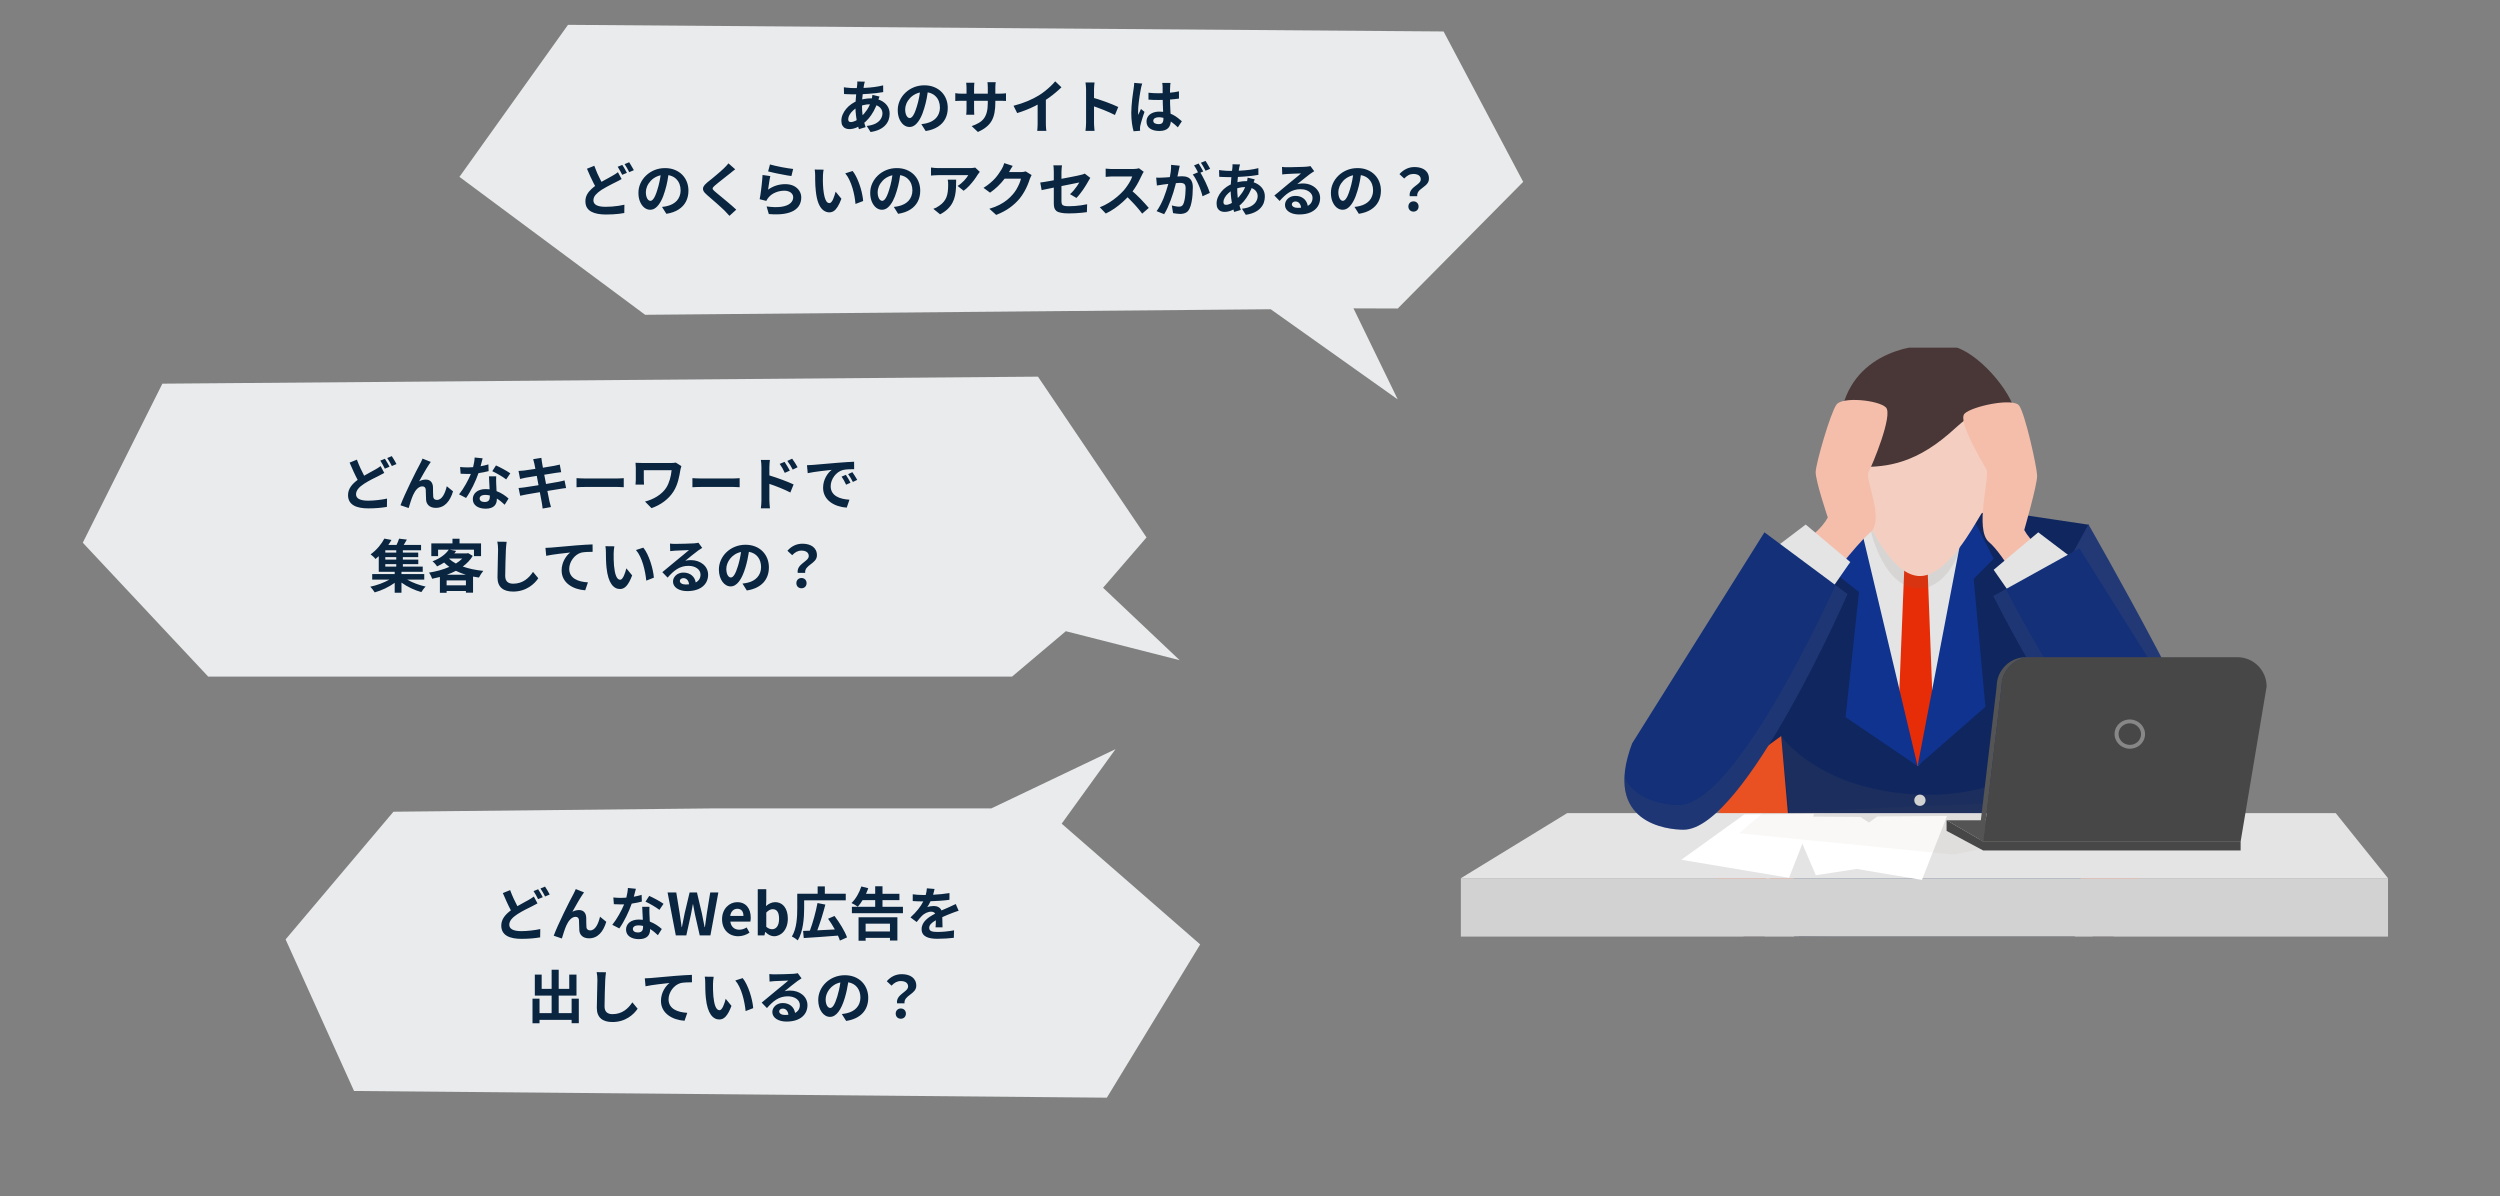 <svg width="604" height="289" viewBox="0 0 604 289" fill="none" xmlns="http://www.w3.org/2000/svg">
<rect x="0" y="0" width="604" height="289" fill="#808080" stroke="none"/>
<g clip-path="url(#clip0_2428_28015)">
<path d="M426.347 212.943H421.245V230.273H426.347V212.943Z" fill="#423A3E"/>
<path d="M510.664 212.943H505.562V230.273H510.664V212.943Z" fill="#423A3E"/>
<path d="M516.909 218.069V209.145C516.909 172.348 505.935 153.74 485.183 153.74H447.471C426.72 153.74 414.815 172.348 414.815 209.145V218.069H516.909Z" fill="#E95022"/>
<path d="M449.135 125.5L426.434 133.201L434.572 226.324L502.379 224.879L504.681 126.778L475.466 122.415L449.135 125.5Z" fill="#0F265F"/>
<path opacity="0.12" d="M430.334 177.826L434.573 219.239L503.63 216.923L501.597 177.359C501.597 177.359 488.314 192.938 463.852 191.976C439.389 191.019 430.334 177.826 430.334 177.826Z" fill="#7A665A"/>
<path d="M435.507 214.439L499.687 215.766C499.687 215.766 507.653 250.292 491.056 249.848C474.459 249.405 450.333 249.855 438.824 249.852C427.316 249.848 435.507 214.439 435.507 214.439Z" fill="#030713"/>
<path d="M449.128 125.504L475.842 125.067C475.842 125.067 466.149 181.429 466.088 181.722C466.031 182.018 463.292 185.069 463.292 185.069C463.292 185.069 450.315 135.984 450.096 135.318C449.874 134.659 449.128 125.504 449.128 125.504Z" fill="#E4E4E4"/>
<path d="M451.83 108.459L452.26 127.51L472.951 130.394L470.736 116.375L451.83 108.459Z" fill="#F4BEAB"/>
<path d="M460.244 133.144L458.543 175.194L463.292 185.073L467.137 175.248L465.514 132.481L460.244 133.144Z" fill="#E62D08"/>
<path d="M504.565 126.694C504.565 126.694 537.605 184.337 536.335 191.61C535.155 198.369 531.3 194.35 526.725 193.143C522.151 191.936 490.519 152.477 490.519 152.477L504.565 126.694Z" fill="#223976"/>
<path d="M426.434 212.866C426.434 212.866 428.72 206.897 436.363 207.68C440.38 208.09 441.233 208.298 442.709 208.244C442.709 210.553 436.659 212.029 432.824 211.441C428.989 210.853 426.434 212.866 426.434 212.866Z" fill="#F4CFC1"/>
<path d="M461.61 126.727L462.39 128.609H460.269L461.61 126.727Z" fill="#D2D2D2"/>
<path d="M465.873 126.694L465.402 128.609L467.137 128.388L465.873 126.694Z" fill="#D2D2D2"/>
<path d="M460.752 128.169H466.59C466.59 128.169 469.118 131.849 468.556 133.201C467.135 136.632 459.428 136.686 457.465 133.157C456.662 131.708 460.752 128.169 460.752 128.169Z" fill="#FF7A1A"/>
<path d="M470.077 136.024L465.875 126.693L475.165 119.427L475.468 127.725L470.077 136.024Z" fill="#E4E4E4"/>
<path d="M449.128 125.504L443.703 138.753L449.128 143.032L445.884 173.269L463.292 185.073L449.128 125.504Z" fill="#0F338E"/>
<path d="M475.288 122.415L481.667 134.982L476.844 139.869L479.677 170.771L463.292 185.073L475.288 122.415Z" fill="#0F338E"/>
<path d="M465.218 193.341C465.218 194.094 464.606 194.706 463.853 194.706C463.1 194.706 462.488 194.094 462.488 193.341C462.488 192.588 463.1 191.977 463.853 191.977C464.606 191.977 465.218 192.588 465.218 193.341Z" fill="#D2D2D2"/>
<path d="M465.988 209.266C465.988 210.019 465.377 210.631 464.624 210.631C463.871 210.631 463.259 210.019 463.259 209.266C463.259 208.513 463.871 207.901 464.624 207.901C465.38 207.901 465.988 208.513 465.988 209.266Z" fill="#D2D2D2"/>
<path d="M426.267 131.268C426.267 131.268 393.049 181.315 394.32 188.585C395.5 195.344 408.369 190.474 412.944 189.267C417.518 188.061 443.705 167.726 443.705 167.726L426.267 131.268Z" fill="#0F265F"/>
<path opacity="0.12" d="M451.83 127.651C451.83 127.651 454.542 140.763 462.39 142.057C470.239 143.351 474.675 132.179 474.326 128.169C473.969 124.156 451.83 127.651 451.83 127.651Z" fill="#7A665A"/>
<path d="M448.798 103.724C448.801 109.054 449.456 122.583 450.677 124.882C451.897 127.181 457.395 139.422 464.05 139.167C470.705 138.911 477.125 126.566 478.231 124.882C479.337 123.198 485.091 112.819 484.207 106.722C483.323 100.625 480.779 91.109 471.428 89.338C462.078 87.567 448.788 91.6 448.798 103.724Z" fill="#F4CFC1"/>
<path d="M476.956 101.186C475.383 100.433 474.399 101.737 470.947 104.729C461.606 112.822 454.39 112.822 448.797 112.822C445.661 112.822 441.046 109.76 445.641 96.706C450.239 83.648 465.401 82.542 471.542 83.648C477.682 84.754 486.102 94.639 486.872 99.875C487.641 105.115 486.536 117.787 483.437 116.429C480.338 115.071 481.504 103.367 476.956 101.186Z" fill="#493737"/>
<path d="M481.754 114.624C481.754 114.624 485.589 111.195 485.942 113.79C486.295 116.385 483.727 120.61 481.946 122.274C480.161 123.934 477.18 124.361 477.18 124.361L481.754 114.624Z" fill="#F4CFC1"/>
<path d="M449.612 112.611C449.612 112.611 446.735 108.113 445.528 110.463C444.321 112.809 445.622 117.649 446.94 119.803C448.254 121.954 451.218 123.326 451.218 123.326L449.612 112.611Z" fill="#F4CFC1"/>
<path d="M576.947 212.179H352.944V226.863H576.947V212.179Z" fill="#D2D2D2"/>
<path d="M352.944 212.179L378.631 196.449H564.308L576.947 212.179H352.944Z" fill="#E4E4E4"/>
<path d="M406.209 207.718L421.447 196.756L438.284 196.637L432.227 212.082L406.209 207.718Z" fill="white"/>
<path d="M438.321 208.221L453.559 197.262L470.396 197.139L464.339 212.585L438.321 208.221Z" fill="white"/>
<path d="M464.72 207.446L449.482 197.374L432.643 197.262L438.7 211.457L464.72 207.446Z" fill="white"/>
<path opacity="0.05" d="M420.169 201.319L472.021 206.475L495.009 201.756V193.474L425.898 196.429L420.169 201.319Z" fill="#7A665A"/>
<path d="M489.058 128.048C489.058 128.048 492.231 117.03 492.171 114.91C492.11 112.789 489.27 99.943 487.821 97.986C486.373 96.03 476.437 98.158 474.646 99.929C472.854 101.7 479.029 111.791 479.926 113.437C480.823 115.084 476.941 128.021 480.568 130.993C483.99 133.799 490.574 145.6 490.574 145.6L501.319 137.634C501.319 137.627 491.996 133.513 489.058 128.048Z" fill="#F4BEAB"/>
<path d="M500.281 134.555L492.439 128.609L481.667 137.668L486.843 145.116L500.281 134.555Z" fill="#E4E4E4"/>
<path d="M534.173 183.211L502.374 132.482L481.585 144.003C481.585 144.003 509.855 200.477 524.638 200.464C528.318 200.46 541.453 202.628 534.173 183.211Z" fill="#133078"/>
<path opacity="0.12" d="M525.407 194.501C513.112 194.511 491.5 155.471 484.57 142.326L481.575 143.987C481.575 143.987 509.845 200.457 524.627 200.447C527.71 200.443 537.366 201.912 536.186 191.035C533.87 195.351 527.743 194.501 525.407 194.501Z" fill="#7A665A"/>
<path d="M441.595 125.023C441.595 125.023 438.607 116.146 438.667 114.026C438.728 111.905 442.253 99.694 443.702 97.738C445.151 95.781 453.849 96.665 455.637 98.437C457.429 100.208 452.327 112.446 451.426 114.093C450.528 115.74 455.452 125.702 451.826 128.677C448.404 131.483 440.075 142.575 440.075 142.575L429.33 134.609C429.33 134.609 438.657 130.492 441.595 125.023Z" fill="#F4BEAB"/>
<path d="M429.334 131.977L436.258 126.727L447.027 135.789L441.854 143.234L429.334 131.977Z" fill="#E4E4E4"/>
<path d="M394.32 179.604L426.287 128.609L446.356 143.529C446.356 143.529 421.511 200.477 406.729 200.463C403.042 200.46 387.04 199.018 394.32 179.604Z" fill="#133078"/>
<path opacity="0.12" d="M443.475 141.388C437.61 154.124 418.015 194.531 405.562 194.521C403.145 194.518 395.462 193.862 392.49 187.957C392.141 199.428 403.663 200.46 406.721 200.463C421.504 200.477 446.349 143.529 446.349 143.529L443.475 141.388Z" fill="#7A665A"/>
<path d="M479.146 203.31L470.293 198.171H535.804L541.337 203.31H479.146Z" fill="#545454"/>
<path d="M479.146 203.31H541.337L547.618 165.857C547.618 161.945 544.449 158.776 540.537 158.776H490.654C486.742 158.776 483.572 161.948 483.572 165.857L479.146 203.31Z" fill="#474747"/>
<path d="M470.293 198.171V200.742L479.146 205.475H541.337V203.31H479.146L470.293 198.171Z" fill="#474747"/>
<path opacity="0.35" d="M514.799 173.833C512.769 173.695 511.018 175.164 510.887 177.11C510.756 179.056 512.292 180.747 514.322 180.885C516.352 181.023 518.103 179.557 518.235 177.608C518.366 175.662 516.83 173.971 514.799 173.833ZM514.386 179.957C512.89 179.856 511.754 178.609 511.852 177.174C511.949 175.739 513.24 174.657 514.739 174.758C516.235 174.858 517.371 176.105 517.273 177.541C517.172 178.979 515.882 180.061 514.386 179.957Z" fill="white"/>
<path d="M490.654 158.776H489.474C485.562 158.776 482.392 161.948 482.392 165.857L478.043 202.668L479.149 203.31L483.575 165.857C483.572 161.948 486.741 158.776 490.654 158.776Z" fill="#545454"/>
</g>
<path d="M85.534 263.582L267.415 265.198L289.965 228.173L256.5 199L269.5 181L239.5 195.31H172.177L95.056 196.113L69 226.958L85.534 263.582Z" fill="#E9EBEC"/>
<path d="M123.25 215.052C123.782 216.508 124.426 217.852 125 218.93C126.022 218.328 127.016 217.824 127.674 217.446C128.192 217.152 128.598 216.9 128.976 216.606L129.858 218.258C129.41 218.51 128.962 218.748 128.458 219C127.576 219.434 126.274 220.05 124.986 220.876C123.824 221.646 123.04 222.444 123.04 223.424C123.04 224.432 124.02 224.964 125.966 224.964C127.394 224.964 129.284 224.74 130.53 224.46L130.502 226.462C129.312 226.672 127.828 226.826 126.008 226.826C123.222 226.826 121.108 226.042 121.108 223.62C121.108 222.08 122.088 220.932 123.432 219.938C122.788 218.748 122.116 217.236 121.486 215.766L123.25 215.052ZM130.012 214.842C130.362 215.346 130.866 216.242 131.132 216.76L129.998 217.236C129.718 216.662 129.284 215.836 128.906 215.29L130.012 214.842ZM131.678 214.198C132.042 214.73 132.56 215.626 132.812 216.116L131.692 216.592C131.398 216.004 130.95 215.192 130.572 214.66L131.678 214.198ZM141.1 215.598C140.96 215.794 140.806 216.032 140.652 216.256C139.966 217.264 138.986 219.056 138.286 220.288C138.804 219.994 139.364 219.868 139.896 219.868C140.946 219.868 141.576 220.526 141.632 221.688C141.66 222.318 141.618 223.438 141.688 224.026C141.744 224.572 142.136 224.782 142.598 224.782C143.816 224.782 144.558 223.214 144.964 221.478L146.476 222.71C145.748 225.104 144.446 226.7 142.304 226.7C140.75 226.7 140.022 225.776 139.966 224.754C139.91 224.012 139.924 222.864 139.882 222.29C139.84 221.8 139.56 221.506 139.056 221.506C138.104 221.506 137.32 222.486 136.816 223.62C136.452 224.432 135.962 226 135.752 226.742L133.778 226.07C134.814 223.27 137.684 217.558 138.426 216.228C138.608 215.85 138.874 215.388 139.112 214.8L141.1 215.598ZM153.63 214.73C153.518 215.178 153.336 215.892 153.126 216.648C153.812 216.522 154.47 216.368 155.016 216.2L155.072 217.824C154.428 217.992 153.56 218.174 152.622 218.314C151.95 220.274 150.76 222.724 149.626 224.306L147.932 223.438C149.038 222.066 150.172 220.008 150.788 218.496C150.536 218.51 150.298 218.51 150.06 218.51C149.486 218.51 148.912 218.496 148.31 218.454L148.184 216.83C148.786 216.9 149.528 216.928 150.046 216.928C150.466 216.928 150.886 216.914 151.32 216.872C151.516 216.102 151.67 215.262 151.698 214.534L153.63 214.73ZM152.902 224.418C152.902 224.936 153.336 225.286 154.106 225.286C155.072 225.286 155.366 224.754 155.366 223.984C155.366 223.9 155.366 223.816 155.366 223.704C155.002 223.62 154.624 223.564 154.232 223.564C153.42 223.564 152.902 223.928 152.902 224.418ZM156.906 219.084C156.864 219.672 156.892 220.26 156.906 220.876C156.92 221.282 156.962 221.954 156.99 222.654C158.194 223.102 159.174 223.802 159.888 224.446L158.95 225.944C158.46 225.496 157.83 224.908 157.06 224.446C157.06 224.488 157.06 224.544 157.06 224.586C157.06 225.888 156.346 226.896 154.358 226.896C152.622 226.896 151.25 226.126 151.25 224.586C151.25 223.214 152.398 222.164 154.344 222.164C154.68 222.164 154.988 222.192 155.31 222.22C155.254 221.184 155.184 219.938 155.156 219.084H156.906ZM159.314 219.826C158.502 219.182 156.906 218.272 155.954 217.838L156.85 216.452C157.858 216.886 159.594 217.838 160.308 218.356L159.314 219.826ZM163.276 226L161.288 215.626H163.388L164.214 220.694C164.368 221.786 164.536 222.878 164.69 223.998H164.746C164.956 222.878 165.18 221.772 165.404 220.694L166.608 215.626H168.386L169.576 220.694C169.8 221.758 170.01 222.878 170.234 223.998H170.304C170.458 222.878 170.612 221.772 170.766 220.694L171.592 215.626H173.552L171.634 226H169.058L167.896 220.876C167.728 220.064 167.574 219.266 167.448 218.468H167.392C167.252 219.266 167.112 220.064 166.944 220.876L165.81 226H163.276ZM178.355 226.196C176.157 226.196 174.449 224.67 174.449 222.08C174.449 219.546 176.241 217.964 178.103 217.964C180.259 217.964 181.379 219.546 181.379 221.702C181.379 222.094 181.337 222.472 181.281 222.654H176.451C176.619 223.942 177.459 224.614 178.621 224.614C179.265 224.614 179.825 224.418 180.385 224.068L181.085 225.328C180.315 225.86 179.321 226.196 178.355 226.196ZM176.423 221.282H179.615C179.615 220.232 179.139 219.56 178.131 219.56C177.305 219.56 176.577 220.148 176.423 221.282ZM187.008 226.196C186.308 226.196 185.552 225.832 184.922 225.174H184.866L184.684 226H183.074V214.828H185.132V217.642L185.076 218.902C185.692 218.342 186.476 217.964 187.246 217.964C189.178 217.964 190.34 219.546 190.34 221.94C190.34 224.642 188.73 226.196 187.008 226.196ZM186.546 224.502C187.498 224.502 188.226 223.69 188.226 221.982C188.226 220.484 187.75 219.658 186.672 219.658C186.14 219.658 185.664 219.924 185.132 220.47V223.914C185.622 224.348 186.126 224.502 186.546 224.502ZM194.282 217.516V219.448C194.282 221.66 194.058 225.076 192.742 227.19C192.434 226.91 191.706 226.42 191.314 226.266C192.518 224.292 192.616 221.422 192.616 219.448V215.92H197.544V214.156H199.28V215.92H204.334V217.516H194.282ZM204.642 226.476L202.92 227.246C202.808 226.882 202.654 226.476 202.444 226.042C199.49 226.28 196.354 226.504 194.184 226.63L194.03 224.908C194.52 224.894 195.066 224.866 195.668 224.852C196.368 222.976 197.124 220.288 197.502 218.174L199.406 218.552C198.86 220.666 198.132 223.004 197.46 224.768C198.79 224.712 200.26 224.642 201.702 224.558C201.212 223.662 200.624 222.752 200.064 221.968L201.618 221.296C202.822 222.892 204.138 225.006 204.642 226.476ZM215.016 223.158H209.136V225.048H215.016V223.158ZM207.428 227.274V221.618H216.808V227.232H215.016V226.588H209.136V227.274H207.428ZM213.21 219.084H218.152V220.624H205.818V219.084H211.446V217.474H208.394C208.03 218.09 207.638 218.622 207.246 219.056C206.896 218.79 206.14 218.356 205.72 218.174C206.728 217.222 207.61 215.682 208.1 214.17L209.766 214.59C209.612 215.052 209.43 215.5 209.22 215.948H211.446V214.128H213.21V215.948H217.298V217.474H213.21V219.084ZM225.782 214.772C225.712 215.122 225.614 215.584 225.432 216.172C226.762 216.102 228.162 215.976 229.394 215.766L229.38 217.39C228.05 217.586 226.328 217.698 224.816 217.74C224.578 218.258 224.298 218.762 224.018 219.168C224.382 219 225.138 218.888 225.6 218.888C226.454 218.888 227.154 219.252 227.462 219.966C228.19 219.63 228.778 219.392 229.352 219.14C229.898 218.902 230.388 218.678 230.906 218.412L231.606 220.036C231.158 220.162 230.416 220.442 229.94 220.624C229.31 220.876 228.512 221.184 227.658 221.576C227.672 222.36 227.7 223.396 227.714 224.04H226.034C226.076 223.62 226.09 222.948 226.104 222.332C225.054 222.934 224.494 223.48 224.494 224.18C224.494 224.95 225.152 225.16 226.524 225.16C227.714 225.16 229.268 225.006 230.5 224.768L230.444 226.574C229.52 226.7 227.798 226.812 226.482 226.812C224.284 226.812 222.66 226.28 222.66 224.474C222.66 222.682 224.34 221.562 225.936 220.736C225.726 220.386 225.348 220.26 224.956 220.26C224.172 220.26 223.304 220.708 222.772 221.226C222.352 221.646 221.946 222.15 221.47 222.766L219.972 221.646C221.442 220.288 222.436 219.042 223.066 217.782C222.996 217.782 222.94 217.782 222.884 217.782C222.31 217.782 221.288 217.754 220.518 217.698V216.06C221.232 216.172 222.268 216.228 222.982 216.228C223.192 216.228 223.43 216.228 223.654 216.228C223.808 215.668 223.906 215.122 223.934 214.618L225.782 214.772ZM138.104 241.282H139.84V247.204H138.104V246.406H130.348V247.218H128.654V241.282H130.348V244.768H133.274V240.54H129.214V235.458H130.866V238.916H133.274V234.282H134.982V238.916H137.53V235.458H139.28V240.54H134.982V244.768H138.104V241.282ZM146.406 234.898C146.322 235.486 146.252 236.2 146.224 236.76C146.168 238.272 146.056 241.408 146.056 243.144C146.056 244.558 146.896 245.02 147.988 245.02C150.298 245.02 151.768 243.69 152.776 242.164L154.05 243.704C153.154 245.048 151.166 246.924 147.974 246.924C145.678 246.924 144.194 245.916 144.194 243.522C144.194 241.646 144.334 237.964 144.334 236.76C144.334 236.102 144.278 235.43 144.152 234.87L146.406 234.898ZM155.782 236.368C156.342 236.354 156.888 236.326 157.168 236.298C158.33 236.2 160.64 235.99 163.202 235.766C164.644 235.654 166.184 235.556 167.164 235.528L167.178 237.32C166.422 237.334 165.218 237.334 164.476 237.502C162.782 237.95 161.522 239.77 161.522 241.436C161.522 243.732 163.678 244.572 166.044 244.698L165.386 246.616C162.46 246.42 159.688 244.838 159.688 241.814C159.688 239.798 160.822 238.202 161.76 237.488C160.444 237.628 157.588 237.936 155.964 238.286L155.782 236.368ZM172.428 235.99C172.33 236.494 172.26 237.306 172.26 237.698C172.246 238.608 172.26 239.658 172.344 240.666C172.54 242.682 172.96 244.068 173.842 244.068C174.5 244.068 175.06 242.43 175.326 241.31L176.726 243.018C175.802 245.454 174.92 246.308 173.8 246.308C172.26 246.308 170.93 244.922 170.538 241.17C170.398 239.882 170.384 238.244 170.384 237.39C170.384 236.998 170.356 236.396 170.272 235.962L172.428 235.99ZM179.428 236.312C180.758 237.922 181.822 241.422 181.976 243.564L180.142 244.278C179.918 242.024 179.176 238.622 177.65 236.886L179.428 236.312ZM188.248 244.348C188.248 244.866 188.822 245.216 189.662 245.216C189.956 245.216 190.222 245.202 190.474 245.174C190.39 244.264 189.872 243.676 189.116 243.676C188.584 243.676 188.248 243.998 188.248 244.348ZM185.868 235.332C186.26 235.388 186.75 235.402 187.142 235.402C187.884 235.402 190.88 235.346 191.678 235.276C192.252 235.22 192.574 235.178 192.742 235.122L193.652 236.368C193.33 236.578 192.994 236.774 192.672 237.012C191.916 237.544 190.446 238.776 189.564 239.476C190.026 239.364 190.446 239.322 190.894 239.322C193.274 239.322 195.08 240.806 195.08 242.85C195.08 245.062 193.4 246.812 190.012 246.812C188.066 246.812 186.596 245.916 186.596 244.516C186.596 243.382 187.618 242.332 189.102 242.332C190.838 242.332 191.888 243.396 192.084 244.726C192.854 244.32 193.246 243.676 193.246 242.822C193.246 241.562 191.986 240.708 190.334 240.708C188.192 240.708 186.792 241.842 185.294 243.55L184.02 242.234C185.014 241.436 186.708 240.008 187.534 239.322C188.318 238.678 189.774 237.502 190.46 236.9C189.746 236.914 187.814 236.998 187.072 237.04C186.694 237.068 186.246 237.11 185.924 237.152L185.868 235.332ZM209.766 241.072C209.766 244.026 207.96 246.112 204.432 246.658L203.382 244.992C203.914 244.936 204.306 244.852 204.684 244.768C206.476 244.348 207.876 243.06 207.876 241.016C207.876 239.084 206.826 237.642 204.936 237.32C204.74 238.51 204.502 239.798 204.096 241.114C203.256 243.942 202.052 245.678 200.526 245.678C198.972 245.678 197.684 243.97 197.684 241.604C197.684 238.37 200.484 235.612 204.11 235.612C207.582 235.612 209.766 238.02 209.766 241.072ZM199.476 241.422C199.476 242.836 200.036 243.522 200.582 243.522C201.17 243.522 201.716 242.64 202.29 240.75C202.612 239.714 202.878 238.524 203.032 237.362C200.722 237.838 199.476 239.882 199.476 241.422ZM216.724 242.402C216.43 240.204 219.398 239.7 219.398 238.342C219.398 237.502 218.726 237.026 217.634 237.026C216.766 237.026 216.08 237.404 215.394 238.132L214.246 237.068C215.128 236.032 216.36 235.36 217.858 235.36C219.888 235.36 221.372 236.298 221.372 238.16C221.372 240.218 218.32 240.456 218.53 242.402H216.724ZM217.634 246.126C216.92 246.126 216.402 245.622 216.402 244.894C216.402 244.152 216.934 243.648 217.634 243.648C218.348 243.648 218.866 244.152 218.866 244.894C218.866 245.622 218.348 246.126 217.634 246.126Z" fill="#092540"/>
<path d="M39.23 92.695L250.772 91L277 129.841L266.5 142L285 159.5L257.5 152.5L244.5 163.474H50.305L20 131.116L39.23 92.695Z" fill="#E9EBEC"/>
<path d="M86.228 111.052C86.76 112.508 87.404 113.852 87.978 114.93C89 114.328 89.994 113.824 90.652 113.446C91.17 113.152 91.576 112.9 91.954 112.606L92.836 114.258C92.388 114.51 91.94 114.748 91.436 115C90.554 115.434 89.252 116.05 87.964 116.876C86.802 117.646 86.018 118.444 86.018 119.424C86.018 120.432 86.998 120.964 88.944 120.964C90.372 120.964 92.262 120.74 93.508 120.46L93.48 122.462C92.29 122.672 90.806 122.826 88.986 122.826C86.2 122.826 84.086 122.042 84.086 119.62C84.086 118.08 85.066 116.932 86.41 115.938C85.766 114.748 85.094 113.236 84.464 111.766L86.228 111.052ZM92.99 110.842C93.34 111.346 93.844 112.242 94.11 112.76L92.976 113.236C92.696 112.662 92.262 111.836 91.884 111.29L92.99 110.842ZM94.656 110.198C95.02 110.73 95.538 111.626 95.79 112.116L94.67 112.592C94.376 112.004 93.928 111.192 93.55 110.66L94.656 110.198ZM104.078 111.598C103.938 111.794 103.784 112.032 103.63 112.256C102.944 113.264 101.964 115.056 101.264 116.288C101.782 115.994 102.342 115.868 102.874 115.868C103.924 115.868 104.554 116.526 104.61 117.688C104.638 118.318 104.596 119.438 104.666 120.026C104.722 120.572 105.114 120.782 105.576 120.782C106.794 120.782 107.536 119.214 107.942 117.478L109.454 118.71C108.726 121.104 107.424 122.7 105.282 122.7C103.728 122.7 103 121.776 102.944 120.754C102.888 120.012 102.902 118.864 102.86 118.29C102.818 117.8 102.538 117.506 102.034 117.506C101.082 117.506 100.298 118.486 99.794 119.62C99.43 120.432 98.94 122 98.73 122.742L96.756 122.07C97.792 119.27 100.662 113.558 101.404 112.228C101.586 111.85 101.852 111.388 102.09 110.8L104.078 111.598ZM116.608 110.73C116.496 111.178 116.314 111.892 116.104 112.648C116.79 112.522 117.448 112.368 117.994 112.2L118.05 113.824C117.406 113.992 116.538 114.174 115.6 114.314C114.928 116.274 113.738 118.724 112.604 120.306L110.91 119.438C112.016 118.066 113.15 116.008 113.766 114.496C113.514 114.51 113.276 114.51 113.038 114.51C112.464 114.51 111.89 114.496 111.288 114.454L111.162 112.83C111.764 112.9 112.506 112.928 113.024 112.928C113.444 112.928 113.864 112.914 114.298 112.872C114.494 112.102 114.648 111.262 114.676 110.534L116.608 110.73ZM115.88 120.418C115.88 120.936 116.314 121.286 117.084 121.286C118.05 121.286 118.344 120.754 118.344 119.984C118.344 119.9 118.344 119.816 118.344 119.704C117.98 119.62 117.602 119.564 117.21 119.564C116.398 119.564 115.88 119.928 115.88 120.418ZM119.884 115.084C119.842 115.672 119.87 116.26 119.884 116.876C119.898 117.282 119.94 117.954 119.968 118.654C121.172 119.102 122.152 119.802 122.866 120.446L121.928 121.944C121.438 121.496 120.808 120.908 120.038 120.446C120.038 120.488 120.038 120.544 120.038 120.586C120.038 121.888 119.324 122.896 117.336 122.896C115.6 122.896 114.228 122.126 114.228 120.586C114.228 119.214 115.376 118.164 117.322 118.164C117.658 118.164 117.966 118.192 118.288 118.22C118.232 117.184 118.162 115.938 118.134 115.084H119.884ZM122.292 115.826C121.48 115.182 119.884 114.272 118.932 113.838L119.828 112.452C120.836 112.886 122.572 113.838 123.286 114.356L122.292 115.826ZM129.096 112.004C129.012 111.598 128.914 111.276 128.816 110.94L130.79 110.618C130.832 110.898 130.874 111.374 130.944 111.71C130.972 111.906 131.056 112.368 131.168 112.998C132.358 112.802 133.422 112.634 133.926 112.536C134.374 112.452 134.906 112.34 135.242 112.242L135.578 114.076C135.27 114.104 134.71 114.188 134.29 114.244C133.716 114.342 132.652 114.51 131.49 114.692C131.63 115.392 131.77 116.162 131.924 116.932C133.184 116.722 134.332 116.526 134.962 116.4C135.508 116.288 136.026 116.176 136.39 116.064L136.768 117.912C136.39 117.94 135.816 118.038 135.284 118.122C134.612 118.234 133.478 118.416 132.246 118.612C132.47 119.76 132.666 120.698 132.75 121.132C132.848 121.552 132.988 122.056 133.114 122.504L131.098 122.868C131.028 122.35 130.986 121.86 130.902 121.454C130.832 121.048 130.65 120.082 130.426 118.906C128.998 119.144 127.682 119.368 127.08 119.48C126.478 119.592 126.002 119.69 125.68 119.774L125.288 117.898C125.666 117.884 126.296 117.8 126.744 117.744C127.388 117.66 128.69 117.45 130.104 117.226C129.964 116.47 129.81 115.686 129.684 114.972C128.452 115.168 127.374 115.35 126.94 115.42C126.492 115.518 126.128 115.588 125.652 115.714L125.274 113.782C125.722 113.768 126.142 113.74 126.576 113.684C127.066 113.628 128.144 113.474 129.348 113.278C129.236 112.69 129.138 112.228 129.096 112.004ZM139.288 115.518C139.792 115.56 140.814 115.602 141.542 115.602H149.06C149.718 115.602 150.334 115.546 150.698 115.518V117.716C150.362 117.702 149.648 117.646 149.06 117.646H141.542C140.744 117.646 139.806 117.674 139.288 117.716V115.518ZM164.628 112.62C164.544 112.83 164.418 113.362 164.376 113.558C164.124 115.028 163.802 117.058 162.71 118.752C161.548 120.586 159.644 121.986 157.404 122.77L155.836 121.174C157.726 120.712 159.882 119.55 160.988 117.8C161.688 116.666 162.122 115.112 162.262 113.6H155.542V115.938C155.542 116.148 155.556 116.652 155.598 117.086H153.54C153.582 116.652 153.61 116.316 153.61 115.938V112.984C153.61 112.606 153.582 112.172 153.54 111.808C153.988 111.836 154.604 111.864 155.262 111.864H161.954C162.43 111.864 162.906 111.836 163.284 111.766L164.628 112.62ZM167.288 115.518C167.792 115.56 168.814 115.602 169.542 115.602H177.06C177.718 115.602 178.334 115.546 178.698 115.518V117.716C178.362 117.702 177.648 117.646 177.06 117.646H169.542C168.744 117.646 167.806 117.674 167.288 117.716V115.518ZM189.548 111.584C189.94 112.172 190.5 113.068 190.822 113.698L189.604 114.244C189.198 113.362 188.89 112.802 188.372 112.074L189.548 111.584ZM191.382 110.814C191.788 111.374 192.376 112.256 192.698 112.886L191.522 113.46C191.074 112.578 190.738 112.06 190.22 111.36L191.382 110.814ZM183.962 120.866V112.816C183.962 112.312 183.92 111.626 183.822 111.122H186.006C185.95 111.612 185.88 112.228 185.88 112.816V114.86C187.742 115.42 190.444 116.414 191.732 117.044L190.948 118.99C189.492 118.22 187.392 117.408 185.88 116.904V120.866C185.88 121.258 185.95 122.238 186.02 122.812H183.822C183.906 122.266 183.962 121.412 183.962 120.866ZM194.966 112.396C195.526 112.382 196.072 112.354 196.338 112.326C197.514 112.228 199.824 112.018 202.386 111.808C203.828 111.682 205.354 111.598 206.348 111.556L206.362 113.348C205.606 113.362 204.402 113.362 203.66 113.544C201.966 113.992 200.692 115.798 200.692 117.464C200.692 119.774 202.848 120.6 205.228 120.726L204.57 122.644C201.63 122.448 198.858 120.88 198.858 117.842C198.858 115.826 199.992 114.23 200.944 113.516C199.628 113.656 196.772 113.964 195.148 114.314L194.966 112.396ZM204.36 114.72C204.71 115.224 205.214 116.078 205.48 116.624L204.416 117.1C204.066 116.33 203.772 115.784 203.324 115.154L204.36 114.72ZM205.928 114.076C206.278 114.566 206.81 115.392 207.104 115.938L206.054 116.442C205.676 115.686 205.354 115.168 204.906 114.552L205.928 114.076ZM93.09 136.288V136.89H95.736V136.288H93.09ZM95.736 133.516V132.942H93.09V133.516H95.736ZM95.736 135.196V134.608H93.09V135.196H95.736ZM102.498 140.026H98.354C99.614 140.754 101.294 141.384 102.834 141.72C102.484 142.042 102.022 142.658 101.798 143.05C100.16 142.602 98.382 141.762 96.996 140.754V143.204H95.358V140.81C93.972 141.818 92.166 142.672 90.528 143.12C90.276 142.714 89.814 142.098 89.464 141.748C91.06 141.412 92.796 140.768 94.098 140.026H89.926V138.696H95.358V138.15H91.508V134.37C91.256 134.608 90.99 134.832 90.71 135.056C90.444 134.678 89.898 134.174 89.534 133.936C91.088 132.816 92.222 131.346 92.852 130.128L94.574 130.45C94.35 130.856 94.098 131.248 93.818 131.654H95.806C96.044 131.15 96.282 130.59 96.422 130.142L98.298 130.366C98.06 130.814 97.794 131.262 97.542 131.654H101.728V132.942H97.332V133.516H101.042V134.608H97.332V135.196H101.056V136.288H97.332V136.89H102.134V138.15H96.996V138.696H102.498V140.026ZM107.986 138.85H112.536C111.682 138.598 110.884 138.276 110.142 137.912C109.47 138.262 108.742 138.584 107.986 138.85ZM107.902 141.412H112.564V140.222H107.902V141.412ZM108.574 134.944L108.504 135C108.966 135.42 109.512 135.812 110.142 136.148C110.73 135.784 111.262 135.378 111.682 134.944H108.574ZM113.096 133.628L114.216 134.3C113.614 135.308 112.788 136.148 111.808 136.876C113.264 137.394 114.958 137.744 116.764 137.926C116.414 138.318 115.938 139.06 115.714 139.536C115.224 139.466 114.748 139.382 114.286 139.298V143.19H112.564V142.784H107.902V143.218H106.278V139.396C105.662 139.564 105.046 139.704 104.416 139.83C104.276 139.382 103.926 138.696 103.646 138.346C105.354 138.08 107.076 137.618 108.56 136.96C108.112 136.638 107.692 136.288 107.3 135.91C106.782 136.246 106.222 136.554 105.592 136.848C105.368 136.456 104.85 135.868 104.486 135.616C106.432 134.874 107.72 133.838 108.42 132.802H105.844V134.356H104.206V131.29H109.316V130.156H111.024V131.29H116.218V134.356H114.51V132.802H108.658L110.212 133.11C110.072 133.306 109.918 133.502 109.764 133.698H112.816L113.096 133.628ZM122.406 130.898C122.322 131.486 122.252 132.2 122.224 132.76C122.168 134.272 122.056 137.408 122.056 139.144C122.056 140.558 122.896 141.02 123.988 141.02C126.298 141.02 127.768 139.69 128.776 138.164L130.05 139.704C129.154 141.048 127.166 142.924 123.974 142.924C121.678 142.924 120.194 141.916 120.194 139.522C120.194 137.646 120.334 133.964 120.334 132.76C120.334 132.102 120.278 131.43 120.152 130.87L122.406 130.898ZM131.782 132.368C132.342 132.354 132.888 132.326 133.168 132.298C134.33 132.2 136.64 131.99 139.202 131.766C140.644 131.654 142.184 131.556 143.164 131.528L143.178 133.32C142.422 133.334 141.218 133.334 140.476 133.502C138.782 133.95 137.522 135.77 137.522 137.436C137.522 139.732 139.678 140.572 142.044 140.698L141.386 142.616C138.46 142.42 135.688 140.838 135.688 137.814C135.688 135.798 136.822 134.202 137.76 133.488C136.444 133.628 133.588 133.936 131.964 134.286L131.782 132.368ZM148.428 131.99C148.33 132.494 148.26 133.306 148.26 133.698C148.246 134.608 148.26 135.658 148.344 136.666C148.54 138.682 148.96 140.068 149.842 140.068C150.5 140.068 151.06 138.43 151.326 137.31L152.726 139.018C151.802 141.454 150.92 142.308 149.8 142.308C148.26 142.308 146.93 140.922 146.538 137.17C146.398 135.882 146.384 134.244 146.384 133.39C146.384 132.998 146.356 132.396 146.272 131.962L148.428 131.99ZM155.428 132.312C156.758 133.922 157.822 137.422 157.976 139.564L156.142 140.278C155.918 138.024 155.176 134.622 153.65 132.886L155.428 132.312ZM164.248 140.348C164.248 140.866 164.822 141.216 165.662 141.216C165.956 141.216 166.222 141.202 166.474 141.174C166.39 140.264 165.872 139.676 165.116 139.676C164.584 139.676 164.248 139.998 164.248 140.348ZM161.868 131.332C162.26 131.388 162.75 131.402 163.142 131.402C163.884 131.402 166.88 131.346 167.678 131.276C168.252 131.22 168.574 131.178 168.742 131.122L169.652 132.368C169.33 132.578 168.994 132.774 168.672 133.012C167.916 133.544 166.446 134.776 165.564 135.476C166.026 135.364 166.446 135.322 166.894 135.322C169.274 135.322 171.08 136.806 171.08 138.85C171.08 141.062 169.4 142.812 166.012 142.812C164.066 142.812 162.596 141.916 162.596 140.516C162.596 139.382 163.618 138.332 165.102 138.332C166.838 138.332 167.888 139.396 168.084 140.726C168.854 140.32 169.246 139.676 169.246 138.822C169.246 137.562 167.986 136.708 166.334 136.708C164.192 136.708 162.792 137.842 161.294 139.55L160.02 138.234C161.014 137.436 162.708 136.008 163.534 135.322C164.318 134.678 165.774 133.502 166.46 132.9C165.746 132.914 163.814 132.998 163.072 133.04C162.694 133.068 162.246 133.11 161.924 133.152L161.868 131.332ZM185.766 137.072C185.766 140.026 183.96 142.112 180.432 142.658L179.382 140.992C179.914 140.936 180.306 140.852 180.684 140.768C182.476 140.348 183.876 139.06 183.876 137.016C183.876 135.084 182.826 133.642 180.936 133.32C180.74 134.51 180.502 135.798 180.096 137.114C179.256 139.942 178.052 141.678 176.526 141.678C174.972 141.678 173.684 139.97 173.684 137.604C173.684 134.37 176.484 131.612 180.11 131.612C183.582 131.612 185.766 134.02 185.766 137.072ZM175.476 137.422C175.476 138.836 176.036 139.522 176.582 139.522C177.17 139.522 177.716 138.64 178.29 136.75C178.612 135.714 178.878 134.524 179.032 133.362C176.722 133.838 175.476 135.882 175.476 137.422ZM192.724 138.402C192.43 136.204 195.398 135.7 195.398 134.342C195.398 133.502 194.726 133.026 193.634 133.026C192.766 133.026 192.08 133.404 191.394 134.132L190.246 133.068C191.128 132.032 192.36 131.36 193.858 131.36C195.888 131.36 197.372 132.298 197.372 134.16C197.372 136.218 194.32 136.456 194.53 138.402H192.724ZM193.634 142.126C192.92 142.126 192.402 141.622 192.402 140.894C192.402 140.152 192.934 139.648 193.634 139.648C194.348 139.648 194.866 140.152 194.866 140.894C194.866 141.622 194.348 142.126 193.634 142.126Z" fill="#092540"/>
<path d="M348.77 7.603L137.228 6L111 42.73L155.864 76.055L307 74.711L337.695 96.5L327 74.5L247.997 75.332L307 74.711L327 74.5L337.695 74.535L368 43.935L348.77 7.603Z" fill="#E9EBEC"/>
<path d="M208.944 19.73C208.907 19.861 208.869 19.991 208.832 20.122C208.804 20.243 208.776 20.36 208.748 20.472C208.664 20.911 208.585 21.415 208.51 21.984C208.435 22.544 208.375 23.132 208.328 23.748C208.281 24.355 208.258 24.952 208.258 25.54C208.258 26.268 208.295 26.94 208.37 27.556C208.445 28.163 208.547 28.727 208.678 29.25C208.818 29.763 208.967 30.253 209.126 30.72L207.516 31.21C207.376 30.79 207.241 30.291 207.11 29.712C206.989 29.133 206.886 28.513 206.802 27.85C206.718 27.178 206.676 26.501 206.676 25.82C206.676 25.353 206.69 24.887 206.718 24.42C206.755 23.944 206.793 23.477 206.83 23.02C206.867 22.553 206.909 22.11 206.956 21.69C207.012 21.261 207.059 20.873 207.096 20.528C207.105 20.397 207.115 20.257 207.124 20.108C207.133 19.949 207.133 19.809 207.124 19.688L208.944 19.73ZM206.452 21.284C207.339 21.284 208.169 21.265 208.944 21.228C209.728 21.191 210.479 21.125 211.198 21.032C211.926 20.939 212.649 20.803 213.368 20.626L213.382 22.25C212.897 22.334 212.36 22.413 211.772 22.488C211.193 22.553 210.587 22.609 209.952 22.656C209.327 22.703 208.711 22.74 208.104 22.768C207.497 22.787 206.928 22.796 206.396 22.796C206.153 22.796 205.878 22.791 205.57 22.782C205.271 22.773 204.973 22.763 204.674 22.754C204.385 22.735 204.133 22.721 203.918 22.712L203.876 21.088C204.035 21.107 204.263 21.135 204.562 21.172C204.861 21.2 205.178 21.228 205.514 21.256C205.859 21.275 206.172 21.284 206.452 21.284ZM212.486 23.328C212.458 23.412 212.416 23.529 212.36 23.678C212.304 23.827 212.248 23.981 212.192 24.14C212.145 24.299 212.108 24.425 212.08 24.518C211.809 25.358 211.478 26.128 211.086 26.828C210.703 27.519 210.288 28.125 209.84 28.648C209.392 29.161 208.949 29.581 208.51 29.908C208.053 30.253 207.53 30.557 206.942 30.818C206.354 31.07 205.761 31.196 205.164 31.196C204.828 31.196 204.515 31.126 204.226 30.986C203.937 30.846 203.703 30.627 203.526 30.328C203.358 30.02 203.274 29.633 203.274 29.166C203.274 28.662 203.377 28.167 203.582 27.682C203.787 27.197 204.072 26.735 204.436 26.296C204.8 25.857 205.225 25.47 205.71 25.134C206.195 24.789 206.718 24.518 207.278 24.322C207.735 24.154 208.235 24.019 208.776 23.916C209.327 23.813 209.868 23.762 210.4 23.762C211.268 23.762 212.043 23.921 212.724 24.238C213.415 24.555 213.956 24.989 214.348 25.54C214.74 26.091 214.936 26.735 214.936 27.472C214.936 27.967 214.857 28.452 214.698 28.928C214.539 29.395 214.278 29.829 213.914 30.23C213.559 30.631 213.088 30.977 212.5 31.266C211.912 31.555 211.189 31.765 210.33 31.896L209.406 30.426C210.302 30.323 211.03 30.123 211.59 29.824C212.15 29.516 212.556 29.147 212.808 28.718C213.069 28.289 213.2 27.845 213.2 27.388C213.2 26.977 213.088 26.609 212.864 26.282C212.649 25.955 212.323 25.694 211.884 25.498C211.455 25.293 210.923 25.19 210.288 25.19C209.653 25.19 209.084 25.26 208.58 25.4C208.085 25.54 207.67 25.689 207.334 25.848C206.867 26.072 206.452 26.357 206.088 26.702C205.724 27.038 205.439 27.393 205.234 27.766C205.029 28.139 204.926 28.485 204.926 28.802C204.926 29.026 204.977 29.199 205.08 29.32C205.183 29.432 205.346 29.488 205.57 29.488C205.906 29.488 206.293 29.381 206.732 29.166C207.171 28.942 207.605 28.629 208.034 28.228C208.538 27.761 209.014 27.201 209.462 26.548C209.91 25.895 210.279 25.083 210.568 24.112C210.596 24.019 210.624 23.897 210.652 23.748C210.68 23.599 210.703 23.449 210.722 23.3C210.75 23.141 210.769 23.015 210.778 22.922L212.486 23.328ZM224.274 21.41C224.181 22.119 224.059 22.875 223.91 23.678C223.761 24.481 223.56 25.293 223.308 26.114C223.037 27.057 222.72 27.869 222.356 28.55C221.992 29.231 221.591 29.759 221.152 30.132C220.723 30.496 220.251 30.678 219.738 30.678C219.225 30.678 218.749 30.505 218.31 30.16C217.881 29.805 217.535 29.32 217.274 28.704C217.022 28.088 216.896 27.388 216.896 26.604C216.896 25.792 217.059 25.027 217.386 24.308C217.713 23.589 218.165 22.955 218.744 22.404C219.332 21.844 220.013 21.405 220.788 21.088C221.572 20.771 222.417 20.612 223.322 20.612C224.19 20.612 224.969 20.752 225.66 21.032C226.36 21.312 226.957 21.699 227.452 22.194C227.947 22.689 228.325 23.267 228.586 23.93C228.847 24.593 228.978 25.307 228.978 26.072C228.978 27.052 228.777 27.929 228.376 28.704C227.975 29.479 227.377 30.118 226.584 30.622C225.8 31.126 224.82 31.471 223.644 31.658L222.594 29.992C222.865 29.964 223.103 29.931 223.308 29.894C223.513 29.857 223.709 29.815 223.896 29.768C224.344 29.656 224.759 29.497 225.142 29.292C225.534 29.077 225.875 28.816 226.164 28.508C226.453 28.191 226.677 27.822 226.836 27.402C227.004 26.982 227.088 26.52 227.088 26.016C227.088 25.465 227.004 24.961 226.836 24.504C226.668 24.047 226.421 23.65 226.094 23.314C225.767 22.969 225.371 22.707 224.904 22.53C224.437 22.343 223.901 22.25 223.294 22.25C222.547 22.25 221.889 22.385 221.32 22.656C220.751 22.917 220.27 23.258 219.878 23.678C219.486 24.098 219.187 24.551 218.982 25.036C218.786 25.521 218.688 25.983 218.688 26.422C218.688 26.889 218.744 27.281 218.856 27.598C218.968 27.906 219.103 28.139 219.262 28.298C219.43 28.447 219.607 28.522 219.794 28.522C219.99 28.522 220.181 28.424 220.368 28.228C220.564 28.023 220.755 27.715 220.942 27.304C221.129 26.893 221.315 26.375 221.502 25.75C221.717 25.078 221.899 24.359 222.048 23.594C222.197 22.829 222.305 22.082 222.37 21.354L224.274 21.41ZM240.472 24.812C240.472 25.68 240.407 26.469 240.276 27.178C240.155 27.878 239.94 28.517 239.632 29.096C239.324 29.665 238.895 30.179 238.344 30.636C237.793 31.093 237.098 31.509 236.258 31.882L234.76 30.468C235.432 30.235 236.011 29.973 236.496 29.684C236.991 29.395 237.397 29.04 237.714 28.62C238.031 28.191 238.265 27.677 238.414 27.08C238.573 26.473 238.652 25.741 238.652 24.882V21.158C238.652 20.869 238.643 20.617 238.624 20.402C238.605 20.178 238.587 19.996 238.568 19.856H240.57C240.551 19.996 240.528 20.178 240.5 20.402C240.481 20.617 240.472 20.869 240.472 21.158V24.812ZM235.418 19.982C235.399 20.113 235.381 20.29 235.362 20.514C235.343 20.729 235.334 20.971 235.334 21.242V26.254C235.334 26.459 235.339 26.66 235.348 26.856C235.357 27.043 235.362 27.211 235.362 27.36C235.371 27.5 235.381 27.621 235.39 27.724H233.43C233.449 27.621 233.463 27.5 233.472 27.36C233.481 27.211 233.491 27.043 233.5 26.856C233.509 26.66 233.514 26.459 233.514 26.254V21.242C233.514 21.037 233.505 20.827 233.486 20.612C233.477 20.397 233.458 20.187 233.43 19.982H235.418ZM230.798 22.502C230.891 22.511 231.013 22.53 231.162 22.558C231.311 22.577 231.484 22.595 231.68 22.614C231.876 22.623 232.091 22.628 232.324 22.628H241.508C241.881 22.628 242.185 22.619 242.418 22.6C242.651 22.581 242.861 22.558 243.048 22.53V24.392C242.899 24.373 242.698 24.364 242.446 24.364C242.194 24.355 241.881 24.35 241.508 24.35H232.324C232.091 24.35 231.876 24.355 231.68 24.364C231.493 24.364 231.325 24.369 231.176 24.378C231.036 24.387 230.91 24.397 230.798 24.406V22.502ZM244.868 25.554C246.128 25.227 247.267 24.849 248.284 24.42C249.311 23.981 250.211 23.524 250.986 23.048C251.471 22.749 251.957 22.409 252.442 22.026C252.937 21.634 253.399 21.233 253.828 20.822C254.267 20.411 254.635 20.019 254.934 19.646L256.446 21.088C256.017 21.508 255.545 21.933 255.032 22.362C254.528 22.791 254.001 23.202 253.45 23.594C252.899 23.986 252.353 24.345 251.812 24.672C251.28 24.98 250.683 25.297 250.02 25.624C249.367 25.951 248.676 26.259 247.948 26.548C247.22 26.837 246.487 27.094 245.75 27.318L244.868 25.554ZM250.692 23.944L252.68 23.482V29.782C252.68 29.987 252.685 30.211 252.694 30.454C252.703 30.697 252.717 30.921 252.736 31.126C252.755 31.341 252.778 31.504 252.806 31.616H250.594C250.613 31.504 250.627 31.341 250.636 31.126C250.655 30.921 250.669 30.697 250.678 30.454C250.687 30.211 250.692 29.987 250.692 29.782V23.944ZM262.396 29.656C262.396 29.479 262.396 29.189 262.396 28.788C262.396 28.377 262.396 27.906 262.396 27.374C262.396 26.833 262.396 26.268 262.396 25.68C262.396 25.092 262.396 24.527 262.396 23.986C262.396 23.435 262.396 22.95 262.396 22.53C262.396 22.11 262.396 21.802 262.396 21.606C262.396 21.363 262.382 21.083 262.354 20.766C262.335 20.449 262.303 20.169 262.256 19.926H264.44C264.412 20.169 264.384 20.439 264.356 20.738C264.328 21.027 264.314 21.317 264.314 21.606C264.314 21.867 264.314 22.222 264.314 22.67C264.314 23.118 264.314 23.617 264.314 24.168C264.314 24.709 264.314 25.265 264.314 25.834C264.314 26.394 264.314 26.935 264.314 27.458C264.314 27.981 264.314 28.438 264.314 28.83C264.314 29.213 264.314 29.488 264.314 29.656C264.314 29.787 264.319 29.973 264.328 30.216C264.337 30.449 264.356 30.692 264.384 30.944C264.412 31.196 264.431 31.42 264.44 31.616H262.256C262.293 31.336 262.326 31.009 262.354 30.636C262.382 30.263 262.396 29.936 262.396 29.656ZM263.894 23.552C264.361 23.673 264.883 23.832 265.462 24.028C266.041 24.215 266.624 24.415 267.212 24.63C267.8 24.845 268.351 25.059 268.864 25.274C269.387 25.479 269.821 25.671 270.166 25.848L269.368 27.78C268.976 27.575 268.542 27.369 268.066 27.164C267.59 26.949 267.105 26.744 266.61 26.548C266.125 26.352 265.644 26.17 265.168 26.002C264.701 25.834 264.277 25.685 263.894 25.554V23.552ZM277.474 22.404C277.875 22.441 278.277 22.474 278.678 22.502C279.089 22.521 279.504 22.53 279.924 22.53C280.783 22.53 281.637 22.493 282.486 22.418C283.335 22.343 284.119 22.227 284.838 22.068V23.818C284.11 23.921 283.321 24.005 282.472 24.07C281.623 24.126 280.773 24.154 279.924 24.154C279.513 24.154 279.103 24.149 278.692 24.14C278.291 24.121 277.885 24.098 277.474 24.07V22.404ZM282.794 20.038C282.775 20.169 282.757 20.313 282.738 20.472C282.729 20.631 282.719 20.789 282.71 20.948C282.701 21.097 282.691 21.298 282.682 21.55C282.673 21.802 282.668 22.087 282.668 22.404C282.668 22.712 282.668 23.039 282.668 23.384C282.668 24.019 282.677 24.616 282.696 25.176C282.715 25.727 282.738 26.24 282.766 26.716C282.794 27.183 282.817 27.612 282.836 28.004C282.864 28.396 282.878 28.76 282.878 29.096C282.878 29.46 282.827 29.796 282.724 30.104C282.631 30.412 282.477 30.683 282.262 30.916C282.047 31.149 281.763 31.327 281.408 31.448C281.063 31.579 280.638 31.644 280.134 31.644C279.163 31.644 278.398 31.448 277.838 31.056C277.278 30.664 276.998 30.099 276.998 29.362C276.998 28.886 277.124 28.471 277.376 28.116C277.628 27.752 277.987 27.472 278.454 27.276C278.921 27.071 279.471 26.968 280.106 26.968C280.769 26.968 281.371 27.038 281.912 27.178C282.453 27.318 282.948 27.505 283.396 27.738C283.844 27.971 284.241 28.228 284.586 28.508C284.941 28.779 285.258 29.04 285.538 29.292L284.572 30.762C284.04 30.258 283.522 29.824 283.018 29.46C282.514 29.096 282.01 28.816 281.506 28.62C281.011 28.424 280.498 28.326 279.966 28.326C279.574 28.326 279.252 28.401 279 28.55C278.757 28.699 278.636 28.909 278.636 29.18C278.636 29.46 278.762 29.665 279.014 29.796C279.266 29.927 279.574 29.992 279.938 29.992C280.227 29.992 280.456 29.945 280.624 29.852C280.792 29.749 280.909 29.605 280.974 29.418C281.049 29.222 281.086 28.989 281.086 28.718C281.086 28.475 281.077 28.158 281.058 27.766C281.039 27.374 281.016 26.935 280.988 26.45C280.969 25.965 280.951 25.461 280.932 24.938C280.913 24.406 280.904 23.888 280.904 23.384C280.904 22.852 280.899 22.371 280.89 21.942C280.89 21.503 280.89 21.177 280.89 20.962C280.89 20.859 280.881 20.715 280.862 20.528C280.843 20.341 280.82 20.178 280.792 20.038H282.794ZM275.962 20.192C275.934 20.285 275.892 20.416 275.836 20.584C275.789 20.752 275.747 20.915 275.71 21.074C275.682 21.233 275.659 21.354 275.64 21.438C275.593 21.634 275.542 21.9 275.486 22.236C275.43 22.563 275.369 22.936 275.304 23.356C275.248 23.767 275.192 24.191 275.136 24.63C275.08 25.059 275.038 25.47 275.01 25.862C274.982 26.245 274.968 26.576 274.968 26.856C274.968 26.996 274.968 27.15 274.968 27.318C274.977 27.477 274.996 27.626 275.024 27.766C275.089 27.598 275.155 27.435 275.22 27.276C275.295 27.117 275.369 26.959 275.444 26.8C275.519 26.641 275.589 26.483 275.654 26.324L276.508 27.024C276.377 27.407 276.242 27.808 276.102 28.228C275.971 28.648 275.85 29.045 275.738 29.418C275.635 29.791 275.556 30.104 275.5 30.356C275.481 30.449 275.463 30.561 275.444 30.692C275.435 30.823 275.43 30.93 275.43 31.014C275.43 31.089 275.43 31.177 275.43 31.28C275.439 31.392 275.449 31.495 275.458 31.588L273.876 31.714C273.727 31.219 273.596 30.589 273.484 29.824C273.372 29.049 273.316 28.186 273.316 27.234C273.316 26.711 273.339 26.165 273.386 25.596C273.433 25.017 273.484 24.462 273.54 23.93C273.605 23.398 273.671 22.913 273.736 22.474C273.801 22.026 273.853 21.667 273.89 21.396C273.918 21.2 273.946 20.981 273.974 20.738C274.002 20.486 274.021 20.248 274.03 20.024L275.962 20.192ZM150.185 43.258C149.961 43.389 149.732 43.515 149.499 43.636C149.275 43.748 149.037 43.869 148.785 44C148.495 44.14 148.159 44.308 147.777 44.504C147.403 44.691 147.007 44.901 146.587 45.134C146.167 45.358 145.742 45.605 145.313 45.876C144.734 46.259 144.263 46.655 143.899 47.066C143.544 47.477 143.367 47.929 143.367 48.424C143.367 48.919 143.609 49.301 144.095 49.572C144.58 49.833 145.313 49.964 146.293 49.964C146.769 49.964 147.282 49.945 147.833 49.908C148.383 49.861 148.92 49.801 149.443 49.726C149.975 49.642 150.446 49.553 150.857 49.46L150.829 51.462C150.437 51.537 150.007 51.602 149.541 51.658C149.083 51.714 148.589 51.756 148.057 51.784C147.525 51.812 146.951 51.826 146.335 51.826C145.644 51.826 145 51.77 144.403 51.658C143.805 51.546 143.283 51.369 142.835 51.126C142.396 50.883 142.051 50.557 141.799 50.146C141.556 49.735 141.435 49.227 141.435 48.62C141.435 48.032 141.565 47.495 141.827 47.01C142.088 46.525 142.443 46.077 142.891 45.666C143.339 45.255 143.838 44.868 144.389 44.504C144.837 44.215 145.28 43.949 145.719 43.706C146.167 43.454 146.587 43.225 146.979 43.02C147.38 42.805 147.721 42.614 148.001 42.446C148.262 42.297 148.495 42.157 148.701 42.026C148.915 41.895 149.111 41.755 149.289 41.606L150.185 43.258ZM143.577 40.052C143.801 40.668 144.039 41.265 144.291 41.844C144.552 42.413 144.809 42.945 145.061 43.44C145.322 43.935 145.56 44.373 145.775 44.756L144.193 45.694C143.941 45.265 143.679 44.784 143.409 44.252C143.138 43.72 142.867 43.16 142.597 42.572C142.335 41.975 142.074 41.373 141.813 40.766L143.577 40.052ZM150.339 39.842C150.46 40.01 150.591 40.211 150.731 40.444C150.871 40.677 151.001 40.911 151.123 41.144C151.253 41.377 151.365 41.583 151.459 41.76L150.325 42.236C150.185 41.947 150.012 41.62 149.807 41.256C149.611 40.883 149.419 40.561 149.233 40.29L150.339 39.842ZM152.005 39.198C152.126 39.375 152.257 39.585 152.397 39.828C152.537 40.061 152.672 40.295 152.803 40.528C152.943 40.752 153.055 40.948 153.139 41.116L152.019 41.592C151.879 41.293 151.701 40.962 151.487 40.598C151.281 40.234 151.081 39.921 150.885 39.66L152.005 39.198ZM161.623 41.41C161.529 42.119 161.408 42.875 161.259 43.678C161.109 44.481 160.909 45.293 160.657 46.114C160.386 47.057 160.069 47.869 159.705 48.55C159.341 49.231 158.939 49.759 158.501 50.132C158.071 50.496 157.6 50.678 157.087 50.678C156.573 50.678 156.097 50.505 155.659 50.16C155.229 49.805 154.884 49.32 154.623 48.704C154.371 48.088 154.245 47.388 154.245 46.604C154.245 45.792 154.408 45.027 154.735 44.308C155.061 43.589 155.514 42.955 156.093 42.404C156.681 41.844 157.362 41.405 158.137 41.088C158.921 40.771 159.765 40.612 160.671 40.612C161.539 40.612 162.318 40.752 163.009 41.032C163.709 41.312 164.306 41.699 164.801 42.194C165.295 42.689 165.673 43.267 165.935 43.93C166.196 44.593 166.327 45.307 166.327 46.072C166.327 47.052 166.126 47.929 165.725 48.704C165.323 49.479 164.726 50.118 163.933 50.622C163.149 51.126 162.169 51.471 160.993 51.658L159.943 49.992C160.213 49.964 160.451 49.931 160.657 49.894C160.862 49.857 161.058 49.815 161.245 49.768C161.693 49.656 162.108 49.497 162.491 49.292C162.883 49.077 163.223 48.816 163.513 48.508C163.802 48.191 164.026 47.822 164.185 47.402C164.353 46.982 164.437 46.52 164.437 46.016C164.437 45.465 164.353 44.961 164.185 44.504C164.017 44.047 163.769 43.65 163.443 43.314C163.116 42.969 162.719 42.707 162.253 42.53C161.786 42.343 161.249 42.25 160.643 42.25C159.896 42.25 159.238 42.385 158.669 42.656C158.099 42.917 157.619 43.258 157.227 43.678C156.835 44.098 156.536 44.551 156.331 45.036C156.135 45.521 156.037 45.983 156.037 46.422C156.037 46.889 156.093 47.281 156.205 47.598C156.317 47.906 156.452 48.139 156.611 48.298C156.779 48.447 156.956 48.522 157.143 48.522C157.339 48.522 157.53 48.424 157.717 48.228C157.913 48.023 158.104 47.715 158.291 47.304C158.477 46.893 158.664 46.375 158.851 45.75C159.065 45.078 159.247 44.359 159.397 43.594C159.546 42.829 159.653 42.082 159.719 41.354L161.623 41.41ZM177.625 40.906C177.401 41.065 177.181 41.233 176.967 41.41C176.752 41.578 176.565 41.732 176.407 41.872C176.173 42.049 175.893 42.269 175.567 42.53C175.249 42.782 174.913 43.048 174.559 43.328C174.213 43.599 173.877 43.865 173.551 44.126C173.224 44.387 172.944 44.621 172.711 44.826C172.468 45.041 172.305 45.218 172.221 45.358C172.137 45.489 172.137 45.619 172.221 45.75C172.314 45.881 172.487 46.058 172.739 46.282C172.944 46.459 173.205 46.679 173.523 46.94C173.849 47.201 174.199 47.491 174.573 47.808C174.955 48.116 175.343 48.438 175.735 48.774C176.136 49.101 176.519 49.427 176.883 49.754C177.256 50.071 177.587 50.37 177.877 50.65L176.239 52.148C175.847 51.709 175.441 51.275 175.021 50.846C174.806 50.631 174.526 50.37 174.181 50.062C173.845 49.745 173.476 49.413 173.075 49.068C172.683 48.723 172.291 48.382 171.899 48.046C171.507 47.701 171.152 47.393 170.835 47.122C170.368 46.73 170.065 46.371 169.925 46.044C169.794 45.717 169.813 45.395 169.981 45.078C170.158 44.751 170.48 44.397 170.947 44.014C171.227 43.799 171.544 43.547 171.899 43.258C172.253 42.959 172.617 42.656 172.991 42.348C173.364 42.031 173.719 41.727 174.055 41.438C174.391 41.139 174.675 40.878 174.909 40.654C175.114 40.449 175.319 40.239 175.525 40.024C175.73 39.809 175.884 39.623 175.987 39.464L177.625 40.906ZM186.025 39.73C186.361 39.833 186.781 39.94 187.285 40.052C187.789 40.164 188.316 40.276 188.867 40.388C189.417 40.491 189.935 40.579 190.421 40.654C190.915 40.729 191.317 40.785 191.625 40.822L191.205 42.53C190.925 42.493 190.584 42.441 190.183 42.376C189.791 42.301 189.371 42.222 188.923 42.138C188.484 42.054 188.05 41.97 187.621 41.886C187.191 41.793 186.799 41.704 186.445 41.62C186.09 41.536 185.801 41.466 185.577 41.41L186.025 39.73ZM186.109 42.544C186.062 42.731 186.011 42.973 185.955 43.272C185.908 43.561 185.861 43.865 185.815 44.182C185.768 44.499 185.721 44.803 185.675 45.092C185.637 45.381 185.605 45.624 185.577 45.82C186.211 45.363 186.874 45.027 187.565 44.812C188.265 44.597 188.979 44.49 189.707 44.49C190.528 44.49 191.228 44.639 191.807 44.938C192.385 45.237 192.824 45.629 193.123 46.114C193.431 46.599 193.585 47.127 193.585 47.696C193.585 48.331 193.449 48.919 193.179 49.46C192.908 50.001 192.465 50.463 191.849 50.846C191.233 51.229 190.425 51.499 189.427 51.658C188.428 51.817 187.201 51.835 185.745 51.714L185.213 49.88C186.613 50.067 187.789 50.095 188.741 49.964C189.693 49.824 190.411 49.553 190.897 49.152C191.391 48.741 191.639 48.242 191.639 47.654C191.639 47.346 191.55 47.075 191.373 46.842C191.195 46.599 190.948 46.413 190.631 46.282C190.313 46.142 189.954 46.072 189.553 46.072C188.769 46.072 188.031 46.217 187.341 46.506C186.659 46.786 186.099 47.192 185.661 47.724C185.539 47.873 185.437 48.013 185.353 48.144C185.278 48.265 185.208 48.396 185.143 48.536L183.533 48.13C183.589 47.859 183.645 47.542 183.701 47.178C183.757 46.805 183.813 46.408 183.869 45.988C183.925 45.559 183.976 45.129 184.023 44.7C184.069 44.271 184.111 43.846 184.149 43.426C184.186 43.006 184.214 42.623 184.233 42.278L186.109 42.544ZM198.989 40.99C198.951 41.158 198.919 41.349 198.891 41.564C198.872 41.779 198.853 41.989 198.835 42.194C198.825 42.399 198.821 42.567 198.821 42.698C198.811 43.006 198.807 43.323 198.807 43.65C198.816 43.977 198.825 44.313 198.835 44.658C198.853 44.994 198.877 45.33 198.905 45.666C198.97 46.338 199.063 46.931 199.185 47.444C199.306 47.957 199.465 48.359 199.661 48.648C199.857 48.928 200.104 49.068 200.403 49.068C200.561 49.068 200.715 48.979 200.865 48.802C201.023 48.625 201.163 48.396 201.285 48.116C201.415 47.827 201.527 47.523 201.621 47.206C201.723 46.889 201.812 46.59 201.887 46.31L203.287 48.018C202.979 48.83 202.671 49.479 202.363 49.964C202.064 50.44 201.751 50.785 201.425 51C201.098 51.205 200.743 51.308 200.361 51.308C199.857 51.308 199.376 51.14 198.919 50.804C198.471 50.468 198.088 49.927 197.771 49.18C197.453 48.424 197.229 47.421 197.099 46.17C197.052 45.741 197.015 45.288 196.987 44.812C196.968 44.336 196.954 43.883 196.945 43.454C196.945 43.025 196.945 42.67 196.945 42.39C196.945 42.194 196.935 41.961 196.917 41.69C196.898 41.419 196.87 41.177 196.833 40.962L198.989 40.99ZM205.989 41.312C206.25 41.629 206.502 42.017 206.745 42.474C206.987 42.931 207.211 43.421 207.417 43.944C207.622 44.467 207.804 45.003 207.963 45.554C208.121 46.095 208.247 46.627 208.341 47.15C208.443 47.663 208.509 48.135 208.537 48.564L206.689 49.278C206.642 48.709 206.558 48.088 206.437 47.416C206.315 46.744 206.152 46.067 205.947 45.386C205.741 44.705 205.494 44.061 205.205 43.454C204.925 42.847 204.593 42.325 204.211 41.886L205.989 41.312ZM217.623 41.41C217.529 42.119 217.408 42.875 217.259 43.678C217.109 44.481 216.909 45.293 216.657 46.114C216.386 47.057 216.069 47.869 215.705 48.55C215.341 49.231 214.939 49.759 214.501 50.132C214.071 50.496 213.6 50.678 213.087 50.678C212.573 50.678 212.097 50.505 211.659 50.16C211.229 49.805 210.884 49.32 210.623 48.704C210.371 48.088 210.245 47.388 210.245 46.604C210.245 45.792 210.408 45.027 210.735 44.308C211.061 43.589 211.514 42.955 212.093 42.404C212.681 41.844 213.362 41.405 214.137 41.088C214.921 40.771 215.765 40.612 216.671 40.612C217.539 40.612 218.318 40.752 219.009 41.032C219.709 41.312 220.306 41.699 220.801 42.194C221.295 42.689 221.673 43.267 221.935 43.93C222.196 44.593 222.327 45.307 222.327 46.072C222.327 47.052 222.126 47.929 221.725 48.704C221.323 49.479 220.726 50.118 219.933 50.622C219.149 51.126 218.169 51.471 216.993 51.658L215.943 49.992C216.213 49.964 216.451 49.931 216.657 49.894C216.862 49.857 217.058 49.815 217.245 49.768C217.693 49.656 218.108 49.497 218.491 49.292C218.883 49.077 219.223 48.816 219.513 48.508C219.802 48.191 220.026 47.822 220.185 47.402C220.353 46.982 220.437 46.52 220.437 46.016C220.437 45.465 220.353 44.961 220.185 44.504C220.017 44.047 219.769 43.65 219.443 43.314C219.116 42.969 218.719 42.707 218.253 42.53C217.786 42.343 217.249 42.25 216.643 42.25C215.896 42.25 215.238 42.385 214.669 42.656C214.099 42.917 213.619 43.258 213.227 43.678C212.835 44.098 212.536 44.551 212.331 45.036C212.135 45.521 212.037 45.983 212.037 46.422C212.037 46.889 212.093 47.281 212.205 47.598C212.317 47.906 212.452 48.139 212.611 48.298C212.779 48.447 212.956 48.522 213.143 48.522C213.339 48.522 213.53 48.424 213.717 48.228C213.913 48.023 214.104 47.715 214.291 47.304C214.477 46.893 214.664 46.375 214.851 45.75C215.065 45.078 215.247 44.359 215.397 43.594C215.546 42.829 215.653 42.082 215.719 41.354L217.623 41.41ZM236.719 41.522C236.644 41.615 236.551 41.737 236.439 41.886C236.327 42.026 236.238 42.147 236.173 42.25C235.958 42.614 235.673 43.034 235.319 43.51C234.964 43.977 234.572 44.443 234.143 44.91C233.713 45.367 233.27 45.759 232.813 46.086L231.357 44.924C231.637 44.756 231.912 44.56 232.183 44.336C232.453 44.112 232.701 43.879 232.925 43.636C233.158 43.384 233.359 43.146 233.527 42.922C233.704 42.698 233.839 42.497 233.933 42.32C233.811 42.32 233.606 42.32 233.317 42.32C233.027 42.32 232.682 42.32 232.281 42.32C231.879 42.32 231.445 42.32 230.979 42.32C230.521 42.32 230.064 42.32 229.607 42.32C229.149 42.32 228.715 42.32 228.305 42.32C227.903 42.32 227.553 42.32 227.255 42.32C226.965 42.32 226.76 42.32 226.639 42.32C226.349 42.32 226.074 42.329 225.813 42.348C225.551 42.367 225.257 42.39 224.931 42.418V40.472C225.201 40.509 225.481 40.542 225.771 40.57C226.06 40.598 226.349 40.612 226.639 40.612C226.76 40.612 226.975 40.612 227.283 40.612C227.591 40.612 227.955 40.612 228.375 40.612C228.804 40.612 229.257 40.612 229.733 40.612C230.218 40.612 230.699 40.612 231.175 40.612C231.66 40.612 232.108 40.612 232.519 40.612C232.939 40.612 233.293 40.612 233.583 40.612C233.881 40.612 234.082 40.612 234.185 40.612C234.315 40.612 234.474 40.607 234.661 40.598C234.847 40.589 235.029 40.575 235.207 40.556C235.393 40.537 235.529 40.514 235.613 40.486L236.719 41.522ZM231.007 43.412C231.007 44.103 230.993 44.77 230.965 45.414C230.937 46.058 230.857 46.679 230.727 47.276C230.605 47.864 230.405 48.424 230.125 48.956C229.854 49.488 229.476 49.992 228.991 50.468C228.505 50.944 227.885 51.383 227.129 51.784L225.491 50.454C225.715 50.379 225.953 50.281 226.205 50.16C226.457 50.029 226.709 49.871 226.961 49.684C227.409 49.376 227.768 49.049 228.039 48.704C228.319 48.359 228.533 47.985 228.683 47.584C228.832 47.173 228.935 46.73 228.991 46.254C229.047 45.769 229.075 45.241 229.075 44.672C229.075 44.457 229.07 44.252 229.061 44.056C229.051 43.851 229.023 43.636 228.977 43.412H231.007ZM249.237 42.292C249.163 42.423 249.083 42.581 248.999 42.768C248.915 42.945 248.841 43.123 248.775 43.3C248.654 43.711 248.481 44.182 248.257 44.714C248.043 45.237 247.772 45.783 247.445 46.352C247.128 46.912 246.759 47.453 246.339 47.976C245.667 48.779 244.883 49.507 243.987 50.16C243.101 50.813 241.999 51.401 240.683 51.924L239.031 50.44C239.983 50.16 240.805 49.838 241.495 49.474C242.186 49.11 242.788 48.723 243.301 48.312C243.815 47.892 244.272 47.449 244.673 46.982C245 46.618 245.299 46.207 245.569 45.75C245.84 45.283 246.073 44.821 246.269 44.364C246.465 43.907 246.596 43.505 246.661 43.16H241.943L242.587 41.578C242.718 41.578 242.919 41.578 243.189 41.578C243.469 41.578 243.782 41.578 244.127 41.578C244.482 41.578 244.827 41.578 245.163 41.578C245.509 41.578 245.807 41.578 246.059 41.578C246.321 41.578 246.498 41.578 246.591 41.578C246.806 41.578 247.021 41.564 247.235 41.536C247.459 41.508 247.651 41.466 247.809 41.41L249.237 42.292ZM244.673 40.08C244.505 40.323 244.342 40.584 244.183 40.864C244.025 41.144 243.903 41.359 243.819 41.508C243.502 42.068 243.11 42.651 242.643 43.258C242.186 43.855 241.663 44.439 241.075 45.008C240.487 45.568 239.862 46.081 239.199 46.548L237.617 45.386C238.233 45.003 238.775 44.611 239.241 44.21C239.717 43.809 240.128 43.412 240.473 43.02C240.819 42.619 241.113 42.236 241.355 41.872C241.607 41.499 241.822 41.167 241.999 40.878C242.111 40.701 242.228 40.472 242.349 40.192C242.471 39.903 242.564 39.641 242.629 39.408L244.673 40.08ZM254.599 49.138C254.599 48.942 254.599 48.662 254.599 48.298C254.599 47.925 254.599 47.505 254.599 47.038C254.599 46.562 254.599 46.067 254.599 45.554C254.599 45.031 254.599 44.523 254.599 44.028C254.599 43.524 254.599 43.057 254.599 42.628C254.599 42.199 254.599 41.839 254.599 41.55C254.599 41.401 254.595 41.228 254.585 41.032C254.585 40.836 254.576 40.64 254.557 40.444C254.539 40.248 254.515 40.08 254.487 39.94H256.573C256.545 40.155 256.517 40.421 256.489 40.738C256.461 41.046 256.447 41.317 256.447 41.55C256.447 41.83 256.447 42.166 256.447 42.558C256.447 42.941 256.447 43.356 256.447 43.804C256.447 44.243 256.447 44.691 256.447 45.148C256.447 45.605 256.447 46.053 256.447 46.492C256.447 46.931 256.447 47.332 256.447 47.696C256.447 48.06 256.447 48.377 256.447 48.648C256.447 48.928 256.489 49.157 256.573 49.334C256.657 49.511 256.825 49.637 257.077 49.712C257.339 49.787 257.726 49.824 258.239 49.824C258.734 49.824 259.229 49.805 259.723 49.768C260.227 49.721 260.727 49.665 261.221 49.6C261.716 49.525 262.192 49.441 262.649 49.348L262.593 51.252C262.211 51.308 261.777 51.359 261.291 51.406C260.806 51.453 260.302 51.49 259.779 51.518C259.266 51.546 258.757 51.56 258.253 51.56C257.46 51.56 256.821 51.509 256.335 51.406C255.85 51.313 255.481 51.168 255.229 50.972C254.987 50.776 254.819 50.524 254.725 50.216C254.641 49.908 254.599 49.549 254.599 49.138ZM263.419 42.978C263.354 43.081 263.275 43.207 263.181 43.356C263.097 43.496 263.023 43.627 262.957 43.748C262.808 44.037 262.617 44.364 262.383 44.728C262.159 45.092 261.917 45.465 261.655 45.848C261.394 46.231 261.123 46.595 260.843 46.94C260.573 47.285 260.311 47.579 260.059 47.822L258.519 46.912C258.827 46.641 259.126 46.333 259.415 45.988C259.714 45.633 259.98 45.288 260.213 44.952C260.447 44.607 260.629 44.317 260.759 44.084C260.629 44.103 260.4 44.149 260.073 44.224C259.756 44.289 259.364 44.369 258.897 44.462C258.431 44.555 257.922 44.658 257.371 44.77C256.821 44.873 256.265 44.98 255.705 45.092C255.145 45.204 254.604 45.316 254.081 45.428C253.559 45.531 253.087 45.629 252.667 45.722C252.247 45.806 251.911 45.876 251.659 45.932L251.323 44.098C251.594 44.061 251.949 44.009 252.387 43.944C252.826 43.869 253.316 43.785 253.857 43.692C254.399 43.589 254.963 43.482 255.551 43.37C256.139 43.258 256.723 43.146 257.301 43.034C257.88 42.922 258.421 42.819 258.925 42.726C259.429 42.623 259.868 42.535 260.241 42.46C260.615 42.376 260.895 42.311 261.081 42.264C261.277 42.217 261.459 42.171 261.627 42.124C261.795 42.068 261.945 42.007 262.075 41.942L263.419 42.978ZM276.327 41.508C276.271 41.592 276.187 41.723 276.075 41.9C275.973 42.077 275.893 42.241 275.837 42.39C275.641 42.829 275.399 43.319 275.109 43.86C274.829 44.401 274.507 44.947 274.143 45.498C273.789 46.039 273.411 46.548 273.009 47.024C272.487 47.612 271.908 48.195 271.273 48.774C270.648 49.343 269.985 49.871 269.285 50.356C268.595 50.832 267.885 51.243 267.157 51.588L265.715 50.076C266.471 49.787 267.204 49.423 267.913 48.984C268.623 48.545 269.281 48.069 269.887 47.556C270.494 47.043 271.017 46.543 271.455 46.058C271.763 45.703 272.053 45.325 272.323 44.924C272.603 44.523 272.851 44.126 273.065 43.734C273.28 43.333 273.439 42.964 273.541 42.628C273.448 42.628 273.28 42.628 273.037 42.628C272.795 42.628 272.51 42.628 272.183 42.628C271.866 42.628 271.53 42.628 271.175 42.628C270.821 42.628 270.48 42.628 270.153 42.628C269.836 42.628 269.556 42.628 269.313 42.628C269.071 42.628 268.898 42.628 268.795 42.628C268.599 42.628 268.394 42.637 268.179 42.656C267.965 42.665 267.759 42.679 267.563 42.698C267.377 42.707 267.232 42.717 267.129 42.726V40.738C267.269 40.747 267.442 40.761 267.647 40.78C267.853 40.799 268.058 40.813 268.263 40.822C268.478 40.831 268.655 40.836 268.795 40.836C268.917 40.836 269.108 40.836 269.369 40.836C269.631 40.836 269.929 40.836 270.265 40.836C270.601 40.836 270.947 40.836 271.301 40.836C271.665 40.836 272.011 40.836 272.337 40.836C272.673 40.836 272.963 40.836 273.205 40.836C273.448 40.836 273.625 40.836 273.737 40.836C274.045 40.836 274.325 40.817 274.577 40.78C274.839 40.743 275.039 40.701 275.179 40.654L276.327 41.508ZM273.191 45.862C273.555 46.151 273.943 46.487 274.353 46.87C274.764 47.253 275.17 47.649 275.571 48.06C275.973 48.471 276.341 48.867 276.677 49.25C277.023 49.623 277.312 49.95 277.545 50.23L275.949 51.616C275.604 51.14 275.207 50.645 274.759 50.132C274.321 49.619 273.854 49.11 273.359 48.606C272.874 48.093 272.379 47.607 271.875 47.15L273.191 45.862ZM285.021 40.038C284.984 40.215 284.942 40.411 284.895 40.626C284.849 40.831 284.807 41.023 284.769 41.2C284.732 41.405 284.685 41.639 284.629 41.9C284.573 42.152 284.517 42.409 284.461 42.67C284.415 42.922 284.363 43.169 284.307 43.412C284.214 43.813 284.097 44.28 283.957 44.812C283.817 45.344 283.654 45.918 283.467 46.534C283.281 47.141 283.071 47.752 282.837 48.368C282.604 48.984 282.357 49.586 282.095 50.174C281.834 50.753 281.554 51.275 281.255 51.742L279.435 51.014C279.762 50.575 280.065 50.085 280.345 49.544C280.635 48.993 280.896 48.433 281.129 47.864C281.363 47.285 281.568 46.716 281.745 46.156C281.932 45.587 282.091 45.059 282.221 44.574C282.361 44.089 282.469 43.673 282.543 43.328C282.674 42.693 282.777 42.082 282.851 41.494C282.926 40.906 282.954 40.351 282.935 39.828L285.021 40.038ZM289.837 41.452C290.061 41.76 290.29 42.138 290.523 42.586C290.766 43.025 291.004 43.491 291.237 43.986C291.471 44.481 291.681 44.957 291.867 45.414C292.054 45.871 292.199 46.268 292.301 46.604L290.523 47.416C290.439 47.024 290.313 46.59 290.145 46.114C289.987 45.638 289.8 45.157 289.585 44.672C289.371 44.177 289.142 43.711 288.899 43.272C288.666 42.833 288.423 42.465 288.171 42.166L289.837 41.452ZM279.337 42.908C279.589 42.927 279.837 42.936 280.079 42.936C280.331 42.927 280.583 42.917 280.835 42.908C281.069 42.899 281.349 42.885 281.675 42.866C282.002 42.838 282.347 42.81 282.711 42.782C283.085 42.754 283.458 42.726 283.831 42.698C284.205 42.661 284.55 42.633 284.867 42.614C285.185 42.595 285.446 42.586 285.651 42.586C286.155 42.586 286.594 42.67 286.967 42.838C287.341 42.997 287.635 43.272 287.849 43.664C288.073 44.056 288.185 44.588 288.185 45.26C288.185 45.811 288.162 46.408 288.115 47.052C288.069 47.696 287.985 48.312 287.863 48.9C287.751 49.488 287.593 49.987 287.387 50.398C287.163 50.883 286.855 51.219 286.463 51.406C286.081 51.593 285.623 51.686 285.091 51.686C284.83 51.686 284.545 51.663 284.237 51.616C283.929 51.579 283.654 51.537 283.411 51.49L283.117 49.642C283.295 49.689 283.491 49.735 283.705 49.782C283.929 49.829 284.139 49.866 284.335 49.894C284.541 49.922 284.704 49.936 284.825 49.936C285.059 49.936 285.264 49.894 285.441 49.81C285.619 49.717 285.763 49.558 285.875 49.334C286.006 49.063 286.113 48.713 286.197 48.284C286.281 47.855 286.342 47.393 286.379 46.898C286.426 46.394 286.449 45.913 286.449 45.456C286.449 45.083 286.393 44.807 286.281 44.63C286.179 44.453 286.025 44.336 285.819 44.28C285.623 44.215 285.381 44.182 285.091 44.182C284.877 44.182 284.587 44.201 284.223 44.238C283.859 44.266 283.467 44.303 283.047 44.35C282.637 44.387 282.254 44.429 281.899 44.476C281.545 44.523 281.269 44.555 281.073 44.574C280.868 44.611 280.607 44.653 280.289 44.7C279.981 44.737 279.72 44.775 279.505 44.812L279.337 42.908ZM289.585 39.506C289.707 39.674 289.833 39.875 289.963 40.108C290.103 40.341 290.239 40.575 290.369 40.808C290.5 41.041 290.612 41.247 290.705 41.424L289.571 41.914C289.478 41.718 289.371 41.503 289.249 41.27C289.128 41.037 289.002 40.803 288.871 40.57C288.741 40.337 288.61 40.136 288.479 39.968L289.585 39.506ZM291.251 38.876C291.373 39.053 291.503 39.259 291.643 39.492C291.783 39.725 291.919 39.959 292.049 40.192C292.189 40.425 292.297 40.621 292.371 40.78L291.265 41.256C291.116 40.967 290.939 40.64 290.733 40.276C290.528 39.903 290.327 39.585 290.131 39.324L291.251 38.876ZM299.595 39.73C299.558 39.861 299.521 39.991 299.483 40.122C299.455 40.243 299.427 40.36 299.399 40.472C299.315 40.911 299.236 41.415 299.161 41.984C299.087 42.544 299.026 43.132 298.979 43.748C298.933 44.355 298.909 44.952 298.909 45.54C298.909 46.268 298.947 46.94 299.021 47.556C299.096 48.163 299.199 48.727 299.329 49.25C299.469 49.763 299.619 50.253 299.777 50.72L298.167 51.21C298.027 50.79 297.892 50.291 297.761 49.712C297.64 49.133 297.537 48.513 297.453 47.85C297.369 47.178 297.327 46.501 297.327 45.82C297.327 45.353 297.341 44.887 297.369 44.42C297.407 43.944 297.444 43.477 297.481 43.02C297.519 42.553 297.561 42.11 297.607 41.69C297.663 41.261 297.71 40.873 297.747 40.528C297.757 40.397 297.766 40.257 297.775 40.108C297.785 39.949 297.785 39.809 297.775 39.688L299.595 39.73ZM297.103 41.284C297.99 41.284 298.821 41.265 299.595 41.228C300.379 41.191 301.131 41.125 301.849 41.032C302.577 40.939 303.301 40.803 304.019 40.626L304.033 42.25C303.548 42.334 303.011 42.413 302.423 42.488C301.845 42.553 301.238 42.609 300.603 42.656C299.978 42.703 299.362 42.74 298.755 42.768C298.149 42.787 297.579 42.796 297.047 42.796C296.805 42.796 296.529 42.791 296.221 42.782C295.923 42.773 295.624 42.763 295.325 42.754C295.036 42.735 294.784 42.721 294.569 42.712L294.527 41.088C294.686 41.107 294.915 41.135 295.213 41.172C295.512 41.2 295.829 41.228 296.165 41.256C296.511 41.275 296.823 41.284 297.103 41.284ZM303.137 43.328C303.109 43.412 303.067 43.529 303.011 43.678C302.955 43.827 302.899 43.981 302.843 44.14C302.797 44.299 302.759 44.425 302.731 44.518C302.461 45.358 302.129 46.128 301.737 46.828C301.355 47.519 300.939 48.125 300.491 48.648C300.043 49.161 299.6 49.581 299.161 49.908C298.704 50.253 298.181 50.557 297.593 50.818C297.005 51.07 296.413 51.196 295.815 51.196C295.479 51.196 295.167 51.126 294.877 50.986C294.588 50.846 294.355 50.627 294.177 50.328C294.009 50.02 293.925 49.633 293.925 49.166C293.925 48.662 294.028 48.167 294.233 47.682C294.439 47.197 294.723 46.735 295.087 46.296C295.451 45.857 295.876 45.47 296.361 45.134C296.847 44.789 297.369 44.518 297.929 44.322C298.387 44.154 298.886 44.019 299.427 43.916C299.978 43.813 300.519 43.762 301.051 43.762C301.919 43.762 302.694 43.921 303.375 44.238C304.066 44.555 304.607 44.989 304.999 45.54C305.391 46.091 305.587 46.735 305.587 47.472C305.587 47.967 305.508 48.452 305.349 48.928C305.191 49.395 304.929 49.829 304.565 50.23C304.211 50.631 303.739 50.977 303.151 51.266C302.563 51.555 301.84 51.765 300.981 51.896L300.057 50.426C300.953 50.323 301.681 50.123 302.241 49.824C302.801 49.516 303.207 49.147 303.459 48.718C303.721 48.289 303.851 47.845 303.851 47.388C303.851 46.977 303.739 46.609 303.515 46.282C303.301 45.955 302.974 45.694 302.535 45.498C302.106 45.293 301.574 45.19 300.939 45.19C300.305 45.19 299.735 45.26 299.231 45.4C298.737 45.54 298.321 45.689 297.985 45.848C297.519 46.072 297.103 46.357 296.739 46.702C296.375 47.038 296.091 47.393 295.885 47.766C295.68 48.139 295.577 48.485 295.577 48.802C295.577 49.026 295.629 49.199 295.731 49.32C295.834 49.432 295.997 49.488 296.221 49.488C296.557 49.488 296.945 49.381 297.383 49.166C297.822 48.942 298.256 48.629 298.685 48.228C299.189 47.761 299.665 47.201 300.113 46.548C300.561 45.895 300.93 45.083 301.219 44.112C301.247 44.019 301.275 43.897 301.303 43.748C301.331 43.599 301.355 43.449 301.373 43.3C301.401 43.141 301.42 43.015 301.429 42.922L303.137 43.328ZM309.731 40.332C309.927 40.36 310.137 40.379 310.361 40.388C310.585 40.397 310.8 40.402 311.005 40.402C311.155 40.402 311.379 40.402 311.677 40.402C311.976 40.393 312.312 40.383 312.685 40.374C313.068 40.365 313.446 40.355 313.819 40.346C314.193 40.337 314.529 40.327 314.827 40.318C315.135 40.299 315.373 40.285 315.541 40.276C315.831 40.248 316.059 40.225 316.227 40.206C316.395 40.178 316.521 40.15 316.605 40.122L317.515 41.368C317.357 41.471 317.193 41.573 317.025 41.676C316.857 41.779 316.694 41.891 316.535 42.012C316.349 42.143 316.125 42.315 315.863 42.53C315.602 42.735 315.322 42.955 315.023 43.188C314.734 43.421 314.449 43.65 314.169 43.874C313.899 44.098 313.651 44.299 313.427 44.476C313.661 44.42 313.885 44.383 314.099 44.364C314.314 44.336 314.533 44.322 314.757 44.322C315.551 44.322 316.26 44.476 316.885 44.784C317.52 45.092 318.019 45.512 318.383 46.044C318.757 46.567 318.943 47.169 318.943 47.85C318.943 48.587 318.757 49.255 318.383 49.852C318.01 50.449 317.445 50.925 316.689 51.28C315.943 51.635 315.005 51.812 313.875 51.812C313.231 51.812 312.648 51.719 312.125 51.532C311.612 51.345 311.206 51.079 310.907 50.734C310.609 50.389 310.459 49.983 310.459 49.516C310.459 49.133 310.562 48.779 310.767 48.452C310.982 48.116 311.276 47.845 311.649 47.64C312.032 47.435 312.471 47.332 312.965 47.332C313.609 47.332 314.151 47.463 314.589 47.724C315.037 47.976 315.378 48.317 315.611 48.746C315.854 49.175 315.98 49.647 315.989 50.16L314.351 50.384C314.342 49.871 314.211 49.46 313.959 49.152C313.717 48.835 313.39 48.676 312.979 48.676C312.718 48.676 312.508 48.746 312.349 48.886C312.191 49.017 312.111 49.171 312.111 49.348C312.111 49.609 312.242 49.819 312.503 49.978C312.765 50.137 313.105 50.216 313.525 50.216C314.319 50.216 314.981 50.123 315.513 49.936C316.045 49.74 316.442 49.465 316.703 49.11C316.974 48.746 317.109 48.317 317.109 47.822C317.109 47.402 316.979 47.033 316.717 46.716C316.465 46.399 316.12 46.151 315.681 45.974C315.243 45.797 314.748 45.708 314.197 45.708C313.656 45.708 313.161 45.778 312.713 45.918C312.265 46.049 311.841 46.24 311.439 46.492C311.047 46.735 310.66 47.033 310.277 47.388C309.904 47.733 309.531 48.121 309.157 48.55L307.883 47.234C308.135 47.029 308.42 46.8 308.737 46.548C309.055 46.287 309.377 46.016 309.703 45.736C310.039 45.456 310.352 45.195 310.641 44.952C310.94 44.7 311.192 44.49 311.397 44.322C311.593 44.163 311.822 43.977 312.083 43.762C312.345 43.547 312.615 43.328 312.895 43.104C313.175 42.871 313.441 42.651 313.693 42.446C313.945 42.231 314.155 42.049 314.323 41.9C314.183 41.9 314.001 41.905 313.777 41.914C313.553 41.923 313.306 41.933 313.035 41.942C312.774 41.951 312.508 41.961 312.237 41.97C311.976 41.979 311.729 41.993 311.495 42.012C311.271 42.021 311.085 42.031 310.935 42.04C310.749 42.049 310.553 42.063 310.347 42.082C310.142 42.101 309.955 42.124 309.787 42.152L309.731 40.332ZM328.925 41.41C328.832 42.119 328.711 42.875 328.561 43.678C328.412 44.481 328.211 45.293 327.959 46.114C327.689 47.057 327.371 47.869 327.007 48.55C326.643 49.231 326.242 49.759 325.803 50.132C325.374 50.496 324.903 50.678 324.389 50.678C323.876 50.678 323.4 50.505 322.961 50.16C322.532 49.805 322.187 49.32 321.925 48.704C321.673 48.088 321.547 47.388 321.547 46.604C321.547 45.792 321.711 45.027 322.037 44.308C322.364 43.589 322.817 42.955 323.395 42.404C323.983 41.844 324.665 41.405 325.439 41.088C326.223 40.771 327.068 40.612 327.973 40.612C328.841 40.612 329.621 40.752 330.311 41.032C331.011 41.312 331.609 41.699 332.103 42.194C332.598 42.689 332.976 43.267 333.237 43.93C333.499 44.593 333.629 45.307 333.629 46.072C333.629 47.052 333.429 47.929 333.027 48.704C332.626 49.479 332.029 50.118 331.235 50.622C330.451 51.126 329.471 51.471 328.295 51.658L327.245 49.992C327.516 49.964 327.754 49.931 327.959 49.894C328.165 49.857 328.361 49.815 328.547 49.768C328.995 49.656 329.411 49.497 329.793 49.292C330.185 49.077 330.526 48.816 330.815 48.508C331.105 48.191 331.329 47.822 331.487 47.402C331.655 46.982 331.739 46.52 331.739 46.016C331.739 45.465 331.655 44.961 331.487 44.504C331.319 44.047 331.072 43.65 330.745 43.314C330.419 42.969 330.022 42.707 329.555 42.53C329.089 42.343 328.552 42.25 327.945 42.25C327.199 42.25 326.541 42.385 325.971 42.656C325.402 42.917 324.921 43.258 324.529 43.678C324.137 44.098 323.839 44.551 323.633 45.036C323.437 45.521 323.339 45.983 323.339 46.422C323.339 46.889 323.395 47.281 323.507 47.598C323.619 47.906 323.755 48.139 323.913 48.298C324.081 48.447 324.259 48.522 324.445 48.522C324.641 48.522 324.833 48.424 325.019 48.228C325.215 48.023 325.407 47.715 325.593 47.304C325.78 46.893 325.967 46.375 326.153 45.75C326.368 45.078 326.55 44.359 326.699 43.594C326.849 42.829 326.956 42.082 327.021 41.354L328.925 41.41ZM340.587 47.402C340.541 47.029 340.569 46.702 340.671 46.422C340.783 46.142 340.937 45.89 341.133 45.666C341.339 45.442 341.563 45.237 341.805 45.05C342.057 44.863 342.291 44.681 342.505 44.504C342.729 44.327 342.911 44.145 343.051 43.958C343.191 43.771 343.261 43.566 343.261 43.342C343.261 43.062 343.191 42.824 343.051 42.628C342.911 42.432 342.706 42.283 342.435 42.18C342.174 42.077 341.857 42.026 341.483 42.026C341.054 42.026 340.662 42.119 340.307 42.306C339.953 42.493 339.603 42.768 339.257 43.132L338.109 42.068C338.557 41.555 339.085 41.144 339.691 40.836C340.307 40.519 340.984 40.36 341.721 40.36C342.403 40.36 343.005 40.463 343.527 40.668C344.059 40.873 344.475 41.186 344.773 41.606C345.081 42.017 345.235 42.535 345.235 43.16C345.235 43.505 345.161 43.809 345.011 44.07C344.871 44.322 344.685 44.551 344.451 44.756C344.227 44.952 343.989 45.143 343.737 45.33C343.485 45.507 343.252 45.694 343.037 45.89C342.823 46.086 342.655 46.305 342.533 46.548C342.412 46.791 342.365 47.075 342.393 47.402H340.587ZM341.497 51.126C341.143 51.126 340.849 51.009 340.615 50.776C340.382 50.543 340.265 50.249 340.265 49.894C340.265 49.53 340.382 49.231 340.615 48.998C340.849 48.765 341.143 48.648 341.497 48.648C341.852 48.648 342.146 48.765 342.379 48.998C342.613 49.231 342.729 49.53 342.729 49.894C342.729 50.249 342.613 50.543 342.379 50.776C342.146 51.009 341.852 51.126 341.497 51.126Z" fill="#092540"/>
<defs>
<clipPath id="clip0_2428_28015">
<rect width="251" height="142.282" fill="white" transform="translate(342 84)"/>
</clipPath>
</defs>
</svg>
